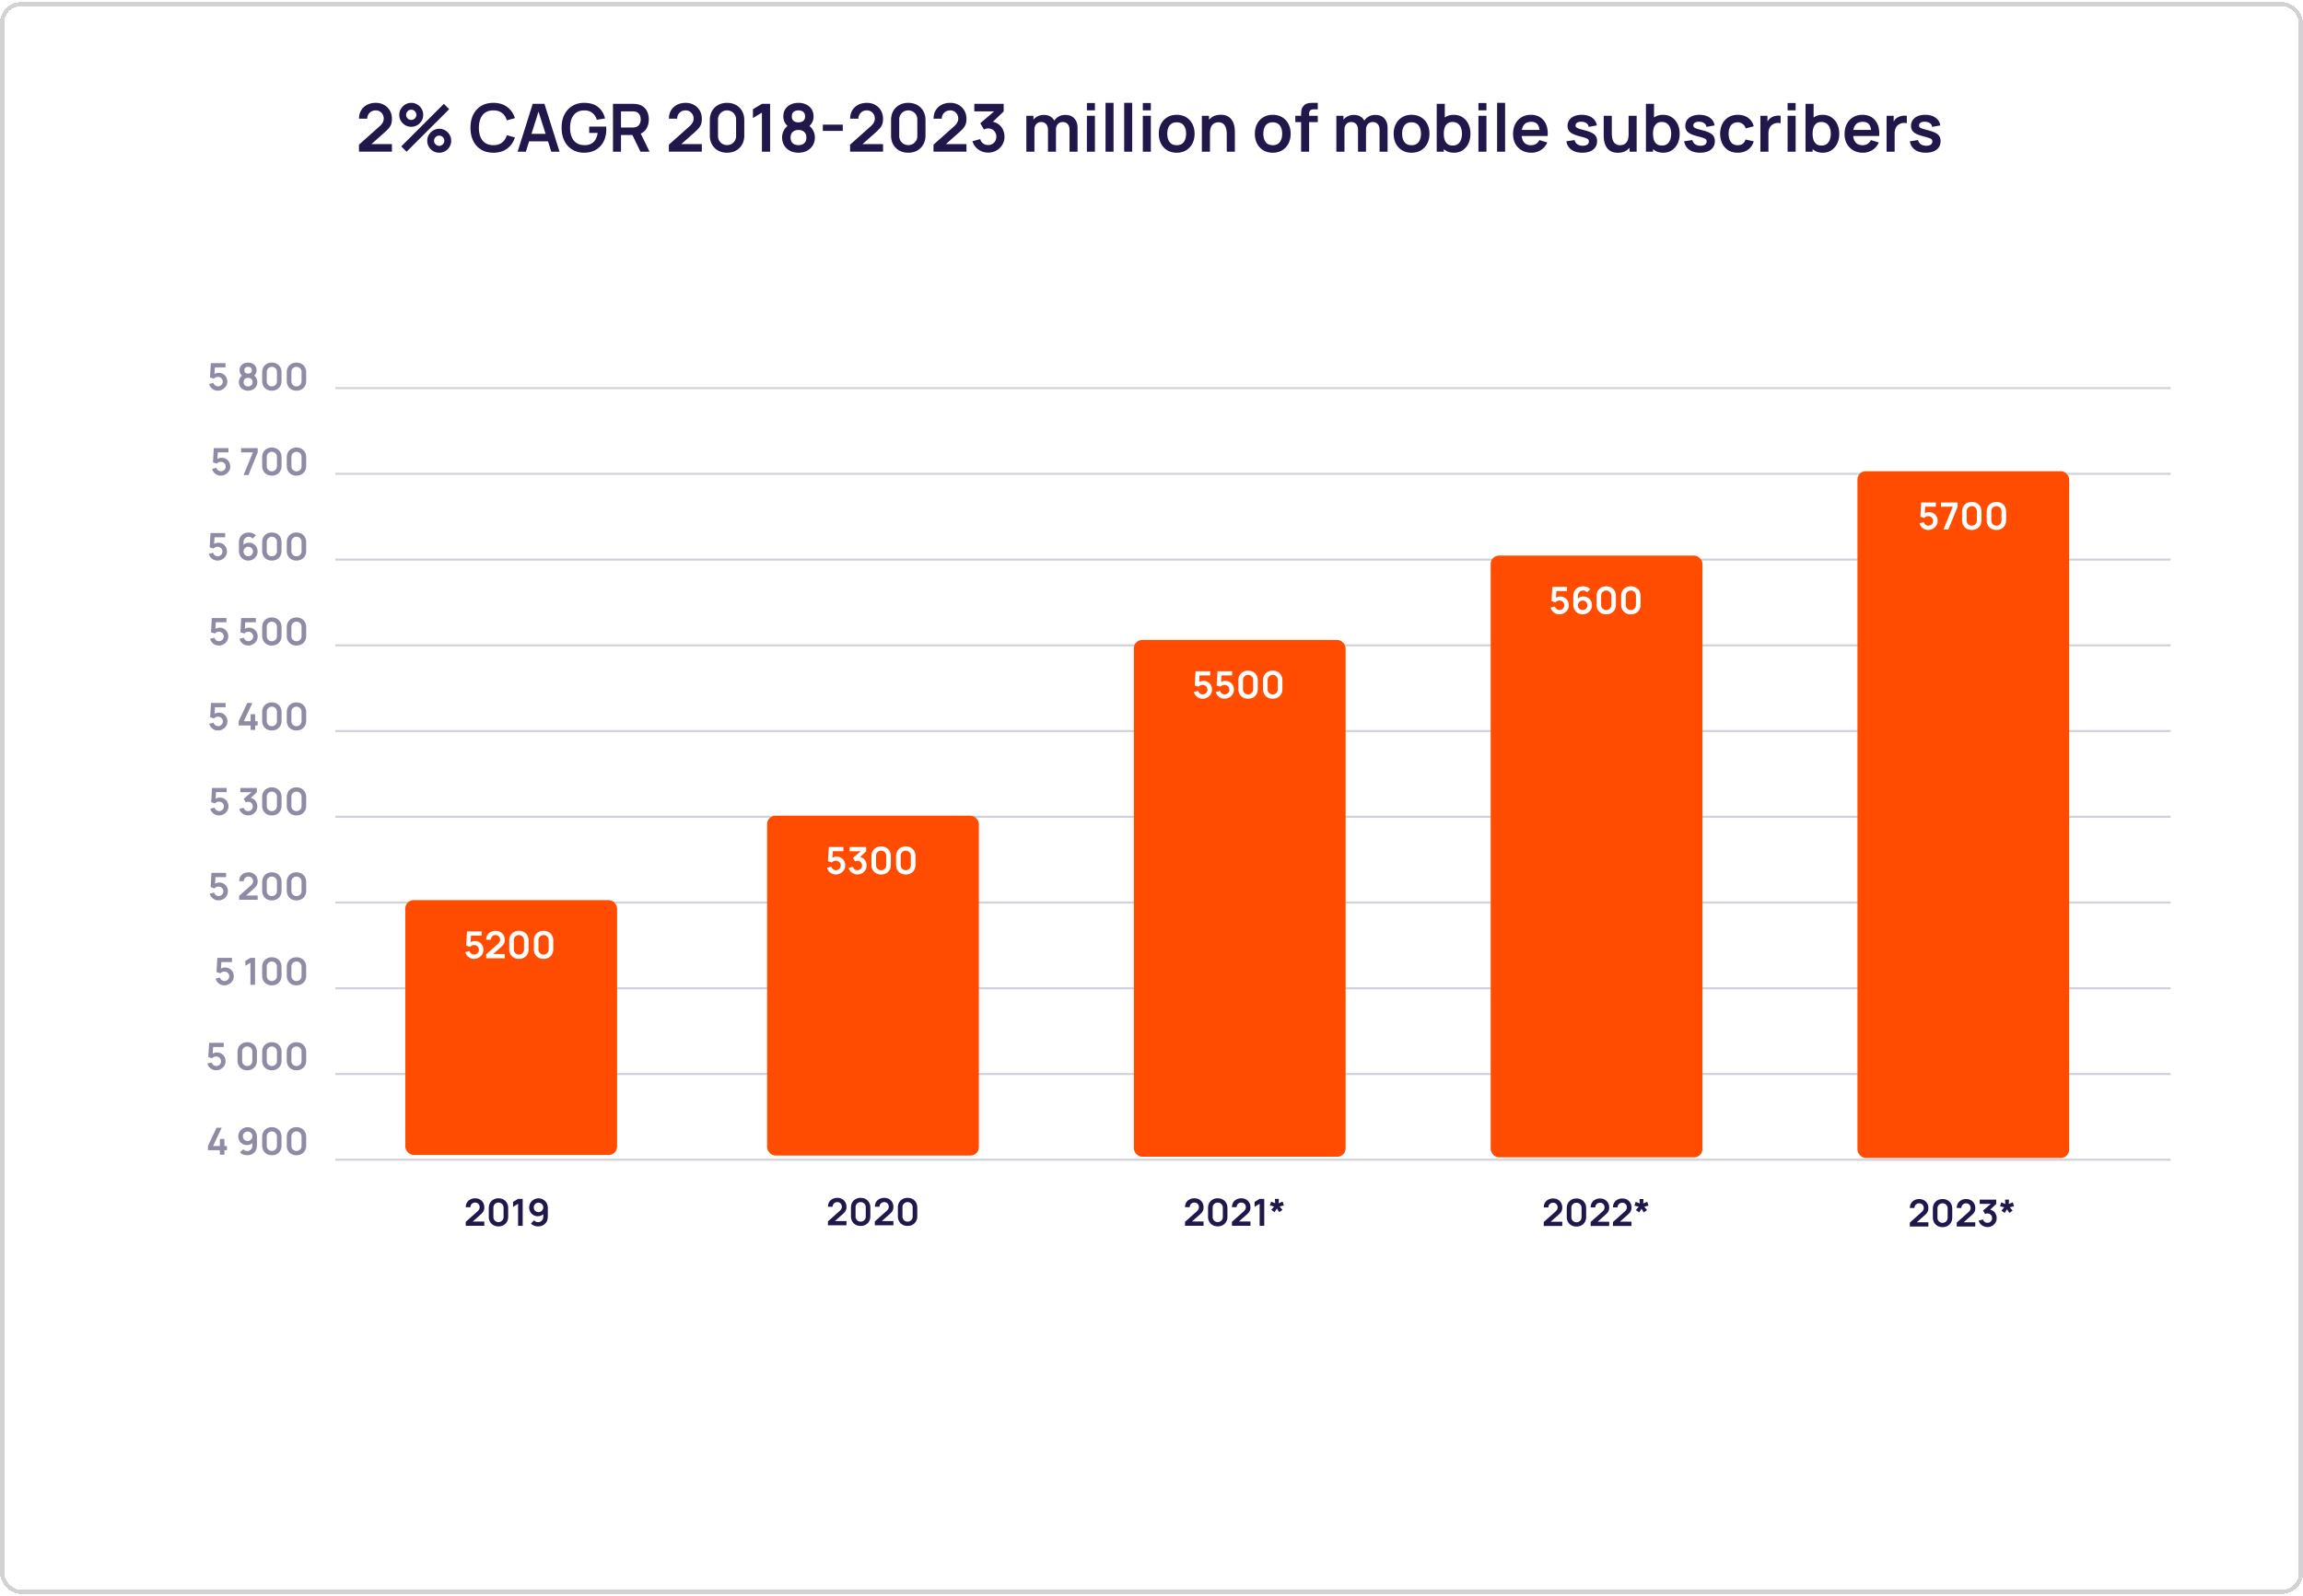 <svg xmlns="http://www.w3.org/2000/svg" width="554" height="384" fill="none" viewBox="0 0 554 384"><g filter="url(#a)"><rect width="554" height="383" fill="#fff" rx="5" shape-rendering="crispEdges"/><path stroke="#22174A" stroke-width=".5" d="M80.65 92.878h441.522M80.65 113.508h441.522M80.65 134.139h441.522M80.65 154.77h441.522M80.65 175.4h441.522M80.65 196.031h441.522M80.65 216.661h441.522M80.65 237.292h441.522M80.65 257.922h441.522M80.65 278.553h441.522" opacity=".2"/><path fill="#22174A" d="M52.4 93.496c-.33 0-.637-.068-.922-.203a2.2 2.2 0 0 1-1.179-1.404l1.044-.279c.041.174.118.324.229.45.114.126.246.224.396.293a1.138 1.138 0 0 0 1.048-.05 1.118 1.118 0 0 0 .567-.985c0-.21-.052-.4-.157-.572a1.107 1.107 0 0 0-.414-.41 1.11 1.11 0 0 0-.572-.152c-.248 0-.456.045-.62.135a1.33 1.33 0 0 0-.374.288l-.927-.297.198-3.43h3.519v1.018h-2.938l.404-.383-.143 2.385-.198-.243c.168-.153.363-.267.585-.342.221-.075.436-.112.643-.112.405 0 .764.093 1.075.279.316.183.561.433.739.751.18.318.27.68.27 1.085 0 .405-.105.772-.316 1.102-.21.327-.487.588-.832.783a2.232 2.232 0 0 1-1.125.293Zm7.273 0c-.429 0-.81-.087-1.143-.261a1.963 1.963 0 0 1-.783-.725 1.994 1.994 0 0 1-.283-1.062c0-.357.082-.688.247-.994a1.85 1.85 0 0 1 .725-.734l-.023.347a2.126 2.126 0 0 1-.58-.653 1.727 1.727 0 0 1-.203-.837c0-.372.087-.694.261-.967.177-.273.419-.485.725-.635.306-.153.658-.23 1.057-.23.4 0 .752.077 1.058.23.309.15.55.362.724.635.177.273.266.595.266.967 0 .31-.066.587-.198.833a2.005 2.005 0 0 1-.59.666l-.004-.351c.312.177.55.42.715.729.168.306.252.637.252.994a1.956 1.956 0 0 1-1.075 1.787 2.442 2.442 0 0 1-1.148.26Zm0-1.022c.318 0 .576-.087.774-.26.201-.175.302-.43.302-.766s-.1-.59-.297-.765c-.198-.177-.458-.265-.779-.265-.318 0-.574.088-.77.265-.194.174-.292.43-.292.765 0 .336.098.591.293.765.195.174.451.261.77.261Zm0-3.087c.267 0 .483-.066.648-.198.168-.135.252-.339.252-.612 0-.273-.084-.475-.252-.607-.165-.135-.38-.203-.648-.203-.264 0-.48.068-.648.203-.165.132-.247.334-.247.607 0 .273.082.477.247.612.168.132.384.198.648.198Zm5.722 4.109a2.46 2.46 0 0 1-1.215-.293 2.13 2.13 0 0 1-.823-.823 2.46 2.46 0 0 1-.292-1.215v-2.088c0-.46.097-.864.292-1.215.198-.351.473-.624.823-.82a2.43 2.43 0 0 1 1.215-.296c.46 0 .863.099 1.211.297a2.1 2.1 0 0 1 .824.819c.197.35.296.756.296 1.215v2.088c0 .459-.099.864-.296 1.215a2.13 2.13 0 0 1-.824.823 2.433 2.433 0 0 1-1.21.293Zm0-1.03a1.214 1.214 0 0 0 1.063-.604c.108-.186.162-.393.162-.62v-2.246a1.199 1.199 0 0 0-.604-1.062 1.189 1.189 0 0 0-.62-.167c-.228 0-.436.056-.621.167a1.199 1.199 0 0 0-.603 1.062v2.245a1.214 1.214 0 0 0 .603 1.062c.185.108.392.162.62.162Zm5.924 1.03a2.46 2.46 0 0 1-1.215-.293 2.13 2.13 0 0 1-.823-.823 2.46 2.46 0 0 1-.293-1.215v-2.088c0-.46.098-.864.293-1.215.198-.351.472-.624.823-.82a2.43 2.43 0 0 1 1.215-.296c.46 0 .863.099 1.21.297.352.195.626.468.824.819.198.35.297.756.297 1.215v2.088c0 .459-.099.864-.297 1.215a2.13 2.13 0 0 1-.823.823 2.436 2.436 0 0 1-1.21.293Zm0-1.03a1.214 1.214 0 0 0 1.062-.604c.108-.186.162-.393.162-.62v-2.246a1.199 1.199 0 0 0-.603-1.062 1.189 1.189 0 0 0-.62-.167 1.19 1.19 0 0 0-.622.167 1.199 1.199 0 0 0-.603 1.062v2.245a1.214 1.214 0 0 0 .603 1.062c.186.108.393.162.621.162Zm-18.207 21.471c-.33 0-.637-.068-.922-.203a2.2 2.2 0 0 1-1.179-1.404l1.044-.279c.042.174.118.324.23.45.113.126.245.224.395.293.153.069.31.103.473.103a1.151 1.151 0 0 0 .99-.562c.102-.174.153-.366.153-.576 0-.21-.053-.401-.158-.572a1.105 1.105 0 0 0-.414-.409 1.11 1.11 0 0 0-.571-.153c-.25 0-.456.045-.621.135-.162.09-.287.186-.374.288l-.927-.297.198-3.429h3.52v1.017h-2.94l.406-.383-.144 2.385-.198-.243c.168-.153.363-.267.585-.342.222-.075.436-.112.643-.112.405 0 .764.093 1.076.279.315.183.56.433.738.751.18.318.27.68.27 1.085 0 .405-.105.772-.315 1.102-.21.327-.488.588-.833.783a2.232 2.232 0 0 1-1.125.293Zm5.482-.135 2.233-5.454h-2.831v-1.026h3.991v1.026l-2.223 5.454h-1.17Zm6.802.135a2.46 2.46 0 0 1-1.215-.293 2.129 2.129 0 0 1-.824-.823 2.46 2.46 0 0 1-.292-1.215v-2.088c0-.459.097-.864.292-1.215a2.1 2.1 0 0 1 .824-.819 2.43 2.43 0 0 1 1.215-.297c.459 0 .862.099 1.21.297a2.1 2.1 0 0 1 .824.819c.198.351.297.756.297 1.215v2.088c0 .459-.1.864-.297 1.215a2.129 2.129 0 0 1-.824.823 2.435 2.435 0 0 1-1.21.293Zm0-1.031a1.214 1.214 0 0 0 1.062-.603c.108-.186.162-.393.162-.621v-2.245a1.199 1.199 0 0 0-.603-1.062 1.19 1.19 0 0 0-.621-.167 1.19 1.19 0 0 0-.621.167 1.199 1.199 0 0 0-.603 1.062v2.245a1.214 1.214 0 0 0 .603 1.062c.186.108.393.162.62.162Zm5.924 1.031a2.46 2.46 0 0 1-1.215-.293 2.129 2.129 0 0 1-.824-.823 2.46 2.46 0 0 1-.292-1.215v-2.088c0-.459.097-.864.292-1.215a2.1 2.1 0 0 1 .824-.819 2.43 2.43 0 0 1 1.215-.297c.459 0 .862.099 1.21.297a2.1 2.1 0 0 1 .824.819c.198.351.297.756.297 1.215v2.088c0 .459-.1.864-.297 1.215a2.129 2.129 0 0 1-.824.823 2.435 2.435 0 0 1-1.21.293Zm0-1.031a1.214 1.214 0 0 0 1.062-.603c.108-.186.162-.393.162-.621v-2.245a1.199 1.199 0 0 0-.603-1.062 1.19 1.19 0 0 0-.621-.167 1.19 1.19 0 0 0-.621.167 1.199 1.199 0 0 0-.603 1.062v2.245a1.214 1.214 0 0 0 .603 1.062c.186.108.393.162.62.162Zm-19 21.472c-.33 0-.637-.068-.922-.203a2.2 2.2 0 0 1-1.179-1.404l1.044-.279c.042.174.119.324.23.45.114.126.246.224.396.293.153.069.31.103.472.103a1.151 1.151 0 0 0 .99-.562c.102-.174.153-.366.153-.576 0-.21-.052-.401-.157-.572a1.105 1.105 0 0 0-.414-.409 1.11 1.11 0 0 0-.572-.153c-.249 0-.456.045-.62.135a1.33 1.33 0 0 0-.374.288l-.927-.297.198-3.429h3.519v1.017h-2.939l.405-.383-.144 2.385-.198-.243c.168-.153.363-.267.585-.342.222-.075.437-.112.644-.112.405 0 .763.093 1.075.279.315.183.561.433.738.751.18.318.27.68.27 1.085 0 .405-.105.772-.315 1.102-.21.327-.487.588-.832.783a2.232 2.232 0 0 1-1.125.293Zm7.396 0c-.423 0-.804-.099-1.143-.297a2.204 2.204 0 0 1-.801-.833 2.454 2.454 0 0 1-.297-1.219v-1.971c0-.492.097-.92.292-1.283.198-.363.474-.643.828-.841.357-.198.771-.297 1.242-.297.327 0 .638.055.932.166.294.108.555.282.783.522l-.783.761a1.227 1.227 0 0 0-.419-.32 1.168 1.168 0 0 0-.513-.117 1.235 1.235 0 0 0-1.102.644 1.293 1.293 0 0 0-.153.616v1.076l-.198-.216c.186-.216.41-.384.67-.504a1.9 1.9 0 0 1 .82-.185c.407 0 .767.093 1.08.279.311.183.557.435.737.756.18.318.27.681.27 1.089 0 .405-.103.773-.31 1.103a2.29 2.29 0 0 1-.815.783 2.234 2.234 0 0 1-1.12.288Zm0-1.04c.21 0 .402-.049.576-.148.174-.102.312-.239.414-.41.105-.174.157-.366.157-.576a1.141 1.141 0 0 0-.567-.99 1.07 1.07 0 0 0-.571-.157c-.21 0-.402.052-.576.157a1.141 1.141 0 0 0-.01 1.971c.175.102.367.153.577.153Zm5.68 1.04a2.46 2.46 0 0 1-1.216-.293 2.129 2.129 0 0 1-.823-.823 2.46 2.46 0 0 1-.292-1.215v-2.088c0-.459.097-.864.292-1.215.198-.351.473-.624.823-.819a2.43 2.43 0 0 1 1.215-.297c.46 0 .863.099 1.211.297a2.1 2.1 0 0 1 .824.819c.197.351.296.756.296 1.215v2.088c0 .459-.099.864-.296 1.215a2.129 2.129 0 0 1-.824.823 2.435 2.435 0 0 1-1.21.293Zm0-1.031a1.214 1.214 0 0 0 1.061-.603c.109-.186.163-.393.163-.621v-2.245a1.199 1.199 0 0 0-.604-1.062 1.19 1.19 0 0 0-.62-.167 1.19 1.19 0 0 0-.621.167 1.199 1.199 0 0 0-.603 1.062v2.245a1.214 1.214 0 0 0 .603 1.062c.185.108.392.162.62.162Zm5.923 1.031a2.46 2.46 0 0 1-1.215-.293 2.129 2.129 0 0 1-.823-.823 2.46 2.46 0 0 1-.293-1.215v-2.088c0-.459.098-.864.293-1.215.198-.351.472-.624.823-.819a2.43 2.43 0 0 1 1.215-.297c.46 0 .863.099 1.21.297.352.195.626.468.824.819.198.351.297.756.297 1.215v2.088c0 .459-.099.864-.297 1.215a2.129 2.129 0 0 1-.823.823 2.435 2.435 0 0 1-1.21.293Zm0-1.031a1.214 1.214 0 0 0 1.062-.603c.108-.186.162-.393.162-.621v-2.245a1.199 1.199 0 0 0-.603-1.062 1.19 1.19 0 0 0-.62-.167 1.19 1.19 0 0 0-.622.167 1.199 1.199 0 0 0-.603 1.062v2.245a1.214 1.214 0 0 0 .603 1.062c.186.108.393.162.621.162ZM52.638 154.82a2.13 2.13 0 0 1-.923-.203 2.2 2.2 0 0 1-1.179-1.404l1.044-.279c.042.174.119.324.23.45.114.126.246.224.396.293.153.069.31.103.472.103a1.151 1.151 0 0 0 .99-.562c.102-.174.153-.366.153-.576 0-.21-.052-.401-.157-.572a1.105 1.105 0 0 0-.414-.409 1.11 1.11 0 0 0-.572-.153c-.249 0-.456.045-.62.135a1.33 1.33 0 0 0-.374.288l-.927-.297.198-3.429h3.519v1.017h-2.939l.405-.383-.144 2.385-.198-.243c.168-.153.363-.267.585-.342.222-.075.437-.112.644-.112.405 0 .763.093 1.075.279.315.183.561.433.738.751.18.318.27.68.27 1.085 0 .405-.105.772-.315 1.102-.21.327-.487.588-.832.783a2.232 2.232 0 0 1-1.125.293Zm7.075 0a2.13 2.13 0 0 1-.923-.203 2.2 2.2 0 0 1-1.179-1.404l1.044-.279c.042.174.119.324.23.45.114.126.246.224.396.293.153.069.31.103.472.103a1.151 1.151 0 0 0 .99-.562c.102-.174.153-.366.153-.576 0-.21-.052-.401-.157-.572a1.105 1.105 0 0 0-.414-.409 1.11 1.11 0 0 0-.572-.153c-.249 0-.456.045-.62.135a1.33 1.33 0 0 0-.374.288l-.927-.297.198-3.429h3.519v1.017H58.61l.405-.383-.144 2.385-.198-.243c.168-.153.363-.267.585-.342.222-.075.437-.112.644-.112.405 0 .763.093 1.075.279.315.183.561.433.738.751.18.318.27.68.27 1.085 0 .405-.105.772-.315 1.102-.21.327-.487.588-.832.783a2.232 2.232 0 0 1-1.125.293Zm5.683 0a2.46 2.46 0 0 1-1.215-.293 2.129 2.129 0 0 1-.824-.823 2.46 2.46 0 0 1-.292-1.215v-2.088c0-.459.097-.864.292-1.215a2.1 2.1 0 0 1 .824-.819 2.43 2.43 0 0 1 1.215-.297c.459 0 .862.099 1.21.297a2.1 2.1 0 0 1 .824.819c.198.351.297.756.297 1.215v2.088c0 .459-.1.864-.297 1.215a2.129 2.129 0 0 1-.824.823 2.435 2.435 0 0 1-1.21.293Zm0-1.031a1.214 1.214 0 0 0 1.062-.603c.108-.186.162-.393.162-.621v-2.245a1.199 1.199 0 0 0-.603-1.062 1.19 1.19 0 0 0-.621-.167 1.19 1.19 0 0 0-.621.167 1.199 1.199 0 0 0-.603 1.062v2.245a1.214 1.214 0 0 0 .603 1.062c.186.108.393.162.62.162Zm5.924 1.031a2.46 2.46 0 0 1-1.215-.293 2.129 2.129 0 0 1-.824-.823 2.46 2.46 0 0 1-.292-1.215v-2.088c0-.459.097-.864.292-1.215a2.1 2.1 0 0 1 .824-.819 2.43 2.43 0 0 1 1.215-.297c.459 0 .862.099 1.21.297a2.1 2.1 0 0 1 .824.819c.198.351.297.756.297 1.215v2.088c0 .459-.1.864-.297 1.215a2.129 2.129 0 0 1-.824.823 2.435 2.435 0 0 1-1.21.293Zm0-1.031a1.214 1.214 0 0 0 1.062-.603c.108-.186.162-.393.162-.621v-2.245a1.199 1.199 0 0 0-.603-1.062 1.19 1.19 0 0 0-.621-.167 1.19 1.19 0 0 0-.621.167 1.199 1.199 0 0 0-.603 1.062v2.245a1.214 1.214 0 0 0 .603 1.062c.186.108.393.162.62.162Zm-18.885 21.472c-.33 0-.637-.067-.922-.202a2.2 2.2 0 0 1-1.179-1.404l1.044-.279c.042.174.118.324.23.45.114.126.245.223.396.292a1.138 1.138 0 0 0 1.048-.049 1.118 1.118 0 0 0 .567-.986c0-.21-.053-.4-.157-.571a1.108 1.108 0 0 0-.415-.41 1.11 1.11 0 0 0-.571-.153c-.249 0-.456.045-.621.135a1.34 1.34 0 0 0-.373.288l-.928-.297.198-3.429h3.52v1.017h-2.939l.405-.382-.144 2.385-.198-.243c.168-.153.363-.267.585-.342.222-.075.436-.113.643-.113.405 0 .764.093 1.076.279.315.183.561.434.738.752.18.318.27.679.27 1.084s-.105.773-.315 1.103c-.21.327-.487.588-.833.783a2.231 2.231 0 0 1-1.125.292Zm7.845-.135v-1.071h-2.87v-1.012l2.074-4.397h1.237l-2.074 4.397h1.633v-1.688h1.098v1.688h.608v1.012h-.608v1.071H60.28Zm5.116.135a2.46 2.46 0 0 1-1.215-.292 2.131 2.131 0 0 1-.824-.824 2.46 2.46 0 0 1-.292-1.215v-2.088c0-.459.097-.864.292-1.215a2.1 2.1 0 0 1 .824-.819 2.43 2.43 0 0 1 1.215-.297c.459 0 .862.099 1.21.297a2.1 2.1 0 0 1 .824.819c.198.351.297.756.297 1.215v2.088c0 .459-.1.864-.297 1.215a2.131 2.131 0 0 1-.824.824c-.348.195-.751.292-1.21.292Zm0-1.03a1.214 1.214 0 0 0 1.062-.603c.108-.186.162-.393.162-.621v-2.246a1.199 1.199 0 0 0-.603-1.062 1.188 1.188 0 0 0-.621-.166c-.228 0-.435.055-.621.166a1.199 1.199 0 0 0-.603 1.062v2.246a1.214 1.214 0 0 0 .603 1.062c.186.108.393.162.62.162Zm5.924 1.03a2.46 2.46 0 0 1-1.215-.292 2.131 2.131 0 0 1-.824-.824 2.46 2.46 0 0 1-.292-1.215v-2.088c0-.459.097-.864.292-1.215a2.1 2.1 0 0 1 .824-.819 2.43 2.43 0 0 1 1.215-.297c.459 0 .862.099 1.21.297a2.1 2.1 0 0 1 .824.819c.198.351.297.756.297 1.215v2.088c0 .459-.1.864-.297 1.215a2.131 2.131 0 0 1-.824.824c-.348.195-.751.292-1.21.292Zm0-1.03a1.214 1.214 0 0 0 1.062-.603c.108-.186.162-.393.162-.621v-2.246a1.199 1.199 0 0 0-.603-1.062 1.188 1.188 0 0 0-.621-.166c-.228 0-.435.055-.621.166a1.199 1.199 0 0 0-.603 1.062v2.246a1.214 1.214 0 0 0 .603 1.062c.186.108.393.162.62.162Zm-18.638 21.472a2.13 2.13 0 0 1-.923-.203 2.2 2.2 0 0 1-1.179-1.404l1.044-.279c.042.174.119.324.23.45.114.126.246.224.396.293.153.069.31.103.472.103a1.151 1.151 0 0 0 .99-.562c.102-.174.153-.366.153-.576 0-.21-.052-.401-.157-.572a1.105 1.105 0 0 0-.414-.409 1.11 1.11 0 0 0-.572-.153c-.249 0-.456.045-.62.135a1.33 1.33 0 0 0-.374.288l-.927-.297.198-3.429h3.519v1.017h-2.939l.405-.383-.144 2.385-.198-.243c.168-.153.363-.267.585-.342.222-.075.437-.112.644-.112.405 0 .763.093 1.075.279.315.183.561.433.738.751.18.318.27.68.27 1.085 0 .405-.105.772-.315 1.102-.21.327-.487.588-.832.783a2.232 2.232 0 0 1-1.125.293Zm7.007-.014a2.265 2.265 0 0 1-1.67-.724 2.07 2.07 0 0 1-.454-.819l1.049-.284c.075.258.211.458.41.599.2.138.42.205.66.202a1.08 1.08 0 0 0 .967-.549c.097-.171.145-.361.145-.571 0-.321-.103-.59-.31-.806a1.06 1.06 0 0 0-.801-.324c-.1 0-.197.014-.293.041a1.317 1.317 0 0 0-.27.112l-.495-.855 2.178-1.863.095.261h-3.083v-1.021h3.974v1.026l-1.75 1.683-.01-.32c.393.027.728.137 1.004.329.279.192.492.439.639.742.15.303.225.635.225.995 0 .408-.1.774-.302 1.098a2.17 2.17 0 0 1-.8.769 2.231 2.231 0 0 1-1.108.279Zm5.707.014a2.46 2.46 0 0 1-1.215-.293 2.129 2.129 0 0 1-.824-.823 2.46 2.46 0 0 1-.292-1.215v-2.088c0-.459.097-.864.292-1.215a2.1 2.1 0 0 1 .824-.819 2.43 2.43 0 0 1 1.215-.297c.459 0 .862.099 1.21.297a2.1 2.1 0 0 1 .824.819c.198.351.297.756.297 1.215v2.088c0 .459-.1.864-.297 1.215a2.129 2.129 0 0 1-.824.823 2.435 2.435 0 0 1-1.21.293Zm0-1.031a1.214 1.214 0 0 0 1.062-.603c.108-.186.162-.393.162-.621v-2.245a1.199 1.199 0 0 0-.603-1.062 1.19 1.19 0 0 0-.621-.167 1.19 1.19 0 0 0-.621.167 1.199 1.199 0 0 0-.603 1.062v2.245a1.214 1.214 0 0 0 .603 1.062c.186.108.393.162.62.162Zm5.924 1.031a2.46 2.46 0 0 1-1.215-.293 2.129 2.129 0 0 1-.824-.823 2.46 2.46 0 0 1-.292-1.215v-2.088c0-.459.097-.864.292-1.215a2.1 2.1 0 0 1 .824-.819 2.43 2.43 0 0 1 1.215-.297c.459 0 .862.099 1.21.297a2.1 2.1 0 0 1 .824.819c.198.351.297.756.297 1.215v2.088c0 .459-.1.864-.297 1.215a2.129 2.129 0 0 1-.824.823 2.435 2.435 0 0 1-1.21.293Zm0-1.031a1.214 1.214 0 0 0 1.062-.603c.108-.186.162-.393.162-.621v-2.245a1.199 1.199 0 0 0-.603-1.062 1.19 1.19 0 0 0-.621-.167 1.19 1.19 0 0 0-.621.167 1.199 1.199 0 0 0-.603 1.062v2.245a1.214 1.214 0 0 0 .603 1.062c.186.108.393.162.62.162Zm-18.77 21.472a2.13 2.13 0 0 1-.923-.202 2.2 2.2 0 0 1-1.179-1.404l1.044-.279c.042.174.119.324.23.45.114.126.246.223.396.292a1.138 1.138 0 0 0 1.048-.049 1.118 1.118 0 0 0 .567-.986c0-.21-.052-.4-.157-.571a1.108 1.108 0 0 0-.414-.41 1.11 1.11 0 0 0-.572-.153c-.249 0-.456.045-.62.135a1.33 1.33 0 0 0-.374.288l-.927-.297.198-3.429h3.519v1.017h-2.939l.405-.382-.144 2.385-.198-.243c.168-.153.363-.267.585-.342a2.01 2.01 0 0 1 .644-.113c.405 0 .763.093 1.075.279.315.183.561.434.738.752.18.318.27.679.27 1.084s-.105.773-.315 1.103c-.21.327-.487.588-.832.783a2.231 2.231 0 0 1-1.125.292Zm4.974-.144v-.945l2.771-2.47c.216-.192.366-.374.45-.545a1.12 1.12 0 0 0 .127-.495 1.17 1.17 0 0 0-.14-.576 1.047 1.047 0 0 0-.95-.553c-.224 0-.424.052-.598.157a1.094 1.094 0 0 0-.4.41 1.044 1.044 0 0 0-.136.553h-1.116c0-.432.097-.808.289-1.129.195-.321.462-.57.8-.747a2.539 2.539 0 0 1 1.184-.266c.414 0 .786.093 1.116.279.33.183.59.438.779.765.188.324.283.698.283 1.121 0 .309-.042.568-.126.778-.084.21-.21.404-.378.581-.165.177-.37.373-.617.589l-1.966 1.742-.099-.27h3.186V216h-4.46Zm7.872.144a2.46 2.46 0 0 1-1.215-.292 2.131 2.131 0 0 1-.824-.824 2.46 2.46 0 0 1-.292-1.215v-2.088c0-.459.097-.864.292-1.215a2.1 2.1 0 0 1 .824-.819 2.43 2.43 0 0 1 1.215-.297c.459 0 .862.099 1.21.297a2.1 2.1 0 0 1 .824.819c.198.351.297.756.297 1.215v2.088c0 .459-.1.864-.297 1.215a2.131 2.131 0 0 1-.824.824c-.348.195-.751.292-1.21.292Zm0-1.03a1.214 1.214 0 0 0 1.062-.603c.108-.186.162-.393.162-.621v-2.246a1.199 1.199 0 0 0-.603-1.062 1.188 1.188 0 0 0-.621-.166c-.228 0-.435.055-.621.166a1.199 1.199 0 0 0-.603 1.062v2.246a1.214 1.214 0 0 0 .603 1.062c.186.108.393.162.62.162Zm5.924 1.03a2.46 2.46 0 0 1-1.215-.292 2.131 2.131 0 0 1-.824-.824 2.46 2.46 0 0 1-.292-1.215v-2.088c0-.459.097-.864.292-1.215a2.1 2.1 0 0 1 .824-.819 2.43 2.43 0 0 1 1.215-.297c.459 0 .862.099 1.21.297a2.1 2.1 0 0 1 .824.819c.198.351.297.756.297 1.215v2.088c0 .459-.1.864-.297 1.215a2.131 2.131 0 0 1-.824.824c-.348.195-.751.292-1.21.292Zm0-1.03a1.214 1.214 0 0 0 1.062-.603c.108-.186.162-.393.162-.621v-2.246a1.199 1.199 0 0 0-.603-1.062 1.188 1.188 0 0 0-.621-.166c-.228 0-.435.055-.621.166a1.199 1.199 0 0 0-.603 1.062v2.246a1.214 1.214 0 0 0 .603 1.062c.186.108.393.162.62.162Zm-17.356 21.472c-.33 0-.637-.068-.922-.203a2.2 2.2 0 0 1-1.179-1.404l1.044-.279c.042.174.118.324.23.45.113.126.245.224.395.293.153.069.31.103.473.103a1.151 1.151 0 0 0 .99-.562c.102-.174.153-.366.153-.576 0-.21-.053-.401-.158-.572a1.105 1.105 0 0 0-.414-.409 1.11 1.11 0 0 0-.571-.153c-.25 0-.456.045-.621.135-.162.09-.287.186-.374.288l-.927-.297.198-3.429h3.52v1.017h-2.94l.406-.383-.144 2.385-.198-.243c.168-.153.363-.267.585-.342.222-.075.436-.112.643-.112.405 0 .764.093 1.076.279.315.183.56.433.738.751.18.318.27.68.27 1.085 0 .405-.105.772-.315 1.102-.21.327-.488.588-.833.783a2.232 2.232 0 0 1-1.125.293Zm6.279-.135v-5.297l-1.215.743V230.7l1.215-.729h1.107v6.48h-1.107Zm5.152.135a2.46 2.46 0 0 1-1.215-.293 2.129 2.129 0 0 1-.823-.823 2.46 2.46 0 0 1-.293-1.215v-2.088c0-.459.098-.864.293-1.215.198-.351.472-.624.823-.819a2.43 2.43 0 0 1 1.215-.297c.46 0 .863.099 1.21.297.352.195.626.468.824.819.198.351.297.756.297 1.215v2.088c0 .459-.099.864-.297 1.215a2.129 2.129 0 0 1-.823.823 2.435 2.435 0 0 1-1.21.293Zm0-1.031a1.214 1.214 0 0 0 1.062-.603c.108-.186.162-.393.162-.621v-2.245a1.199 1.199 0 0 0-.603-1.062 1.19 1.19 0 0 0-.62-.167 1.19 1.19 0 0 0-.622.167 1.199 1.199 0 0 0-.603 1.062v2.245a1.214 1.214 0 0 0 .603 1.062c.186.108.393.162.621.162Zm5.924 1.031a2.46 2.46 0 0 1-1.215-.293 2.129 2.129 0 0 1-.823-.823 2.46 2.46 0 0 1-.293-1.215v-2.088c0-.459.097-.864.293-1.215.197-.351.472-.624.823-.819a2.43 2.43 0 0 1 1.215-.297c.459 0 .862.099 1.21.297.352.195.626.468.824.819.198.351.297.756.297 1.215v2.088c0 .459-.099.864-.297 1.215a2.129 2.129 0 0 1-.823.823 2.435 2.435 0 0 1-1.211.293Zm0-1.031a1.214 1.214 0 0 0 1.062-.603c.108-.186.162-.393.162-.621v-2.245a1.199 1.199 0 0 0-.603-1.062 1.19 1.19 0 0 0-.621-.167 1.19 1.19 0 0 0-.621.167 1.199 1.199 0 0 0-.603 1.062v2.245a1.214 1.214 0 0 0 .603 1.062c.186.108.393.162.621.162Zm-19.332 21.472a2.13 2.13 0 0 1-.923-.202 2.2 2.2 0 0 1-1.179-1.404l1.044-.279c.042.174.119.324.23.45.114.126.246.223.396.292a1.138 1.138 0 0 0 1.048-.049 1.118 1.118 0 0 0 .567-.986c0-.21-.052-.4-.157-.571a1.108 1.108 0 0 0-.414-.41 1.11 1.11 0 0 0-.572-.153c-.249 0-.456.045-.62.135a1.33 1.33 0 0 0-.374.288l-.927-.297.198-3.429h3.519v1.017h-2.939l.405-.382-.144 2.385-.198-.243c.168-.153.363-.267.585-.342a2.01 2.01 0 0 1 .644-.113c.405 0 .763.093 1.075.279.315.183.561.434.738.752.18.318.27.679.27 1.084s-.105.773-.315 1.103c-.21.327-.487.588-.832.783a2.231 2.231 0 0 1-1.125.292Zm7.485 0a2.46 2.46 0 0 1-1.215-.292 2.131 2.131 0 0 1-.824-.824 2.46 2.46 0 0 1-.292-1.215v-2.088c0-.459.097-.864.292-1.215a2.1 2.1 0 0 1 .824-.819 2.43 2.43 0 0 1 1.215-.297c.459 0 .862.099 1.21.297a2.1 2.1 0 0 1 .824.819c.198.351.297.756.297 1.215v2.088c0 .459-.1.864-.297 1.215a2.131 2.131 0 0 1-.824.824c-.348.195-.751.292-1.21.292Zm0-1.03a1.214 1.214 0 0 0 1.062-.603c.108-.186.162-.393.162-.621v-2.246a1.199 1.199 0 0 0-.603-1.062 1.188 1.188 0 0 0-.621-.166c-.228 0-.435.055-.621.166a1.199 1.199 0 0 0-.603 1.062v2.246a1.214 1.214 0 0 0 .603 1.062c.186.108.393.162.62.162Zm5.923 1.03a2.46 2.46 0 0 1-1.215-.292 2.131 2.131 0 0 1-.823-.824 2.46 2.46 0 0 1-.292-1.215v-2.088c0-.459.097-.864.292-1.215.198-.351.473-.624.823-.819a2.43 2.43 0 0 1 1.215-.297c.46 0 .863.099 1.211.297a2.1 2.1 0 0 1 .824.819c.197.351.296.756.296 1.215v2.088c0 .459-.099.864-.296 1.215a2.131 2.131 0 0 1-.824.824c-.348.195-.751.292-1.21.292Zm0-1.03a1.214 1.214 0 0 0 1.063-.603c.108-.186.162-.393.162-.621v-2.246a1.199 1.199 0 0 0-.604-1.062 1.188 1.188 0 0 0-.62-.166c-.228 0-.436.055-.621.166a1.199 1.199 0 0 0-.603 1.062v2.246a1.214 1.214 0 0 0 .603 1.062c.185.108.392.162.62.162Zm5.924 1.03a2.46 2.46 0 0 1-1.215-.292 2.131 2.131 0 0 1-.823-.824 2.46 2.46 0 0 1-.293-1.215v-2.088c0-.459.098-.864.293-1.215.198-.351.472-.624.823-.819a2.43 2.43 0 0 1 1.215-.297c.46 0 .863.099 1.21.297.352.195.626.468.824.819.198.351.297.756.297 1.215v2.088c0 .459-.099.864-.297 1.215a2.131 2.131 0 0 1-.823.824c-.348.195-.752.292-1.21.292Zm0-1.03a1.214 1.214 0 0 0 1.062-.603c.108-.186.162-.393.162-.621v-2.246a1.199 1.199 0 0 0-.603-1.062 1.188 1.188 0 0 0-.62-.166 1.19 1.19 0 0 0-.622.166 1.199 1.199 0 0 0-.603 1.062v2.246a1.214 1.214 0 0 0 .603 1.062c.186.108.393.162.621.162Zm-18.431 21.336v-1.071h-2.87v-1.012l2.074-4.397h1.237l-2.074 4.397h1.633v-1.688h1.098v1.688h.608v1.012h-.608v1.071h-1.098Zm6.68-6.606c.422 0 .803.101 1.142.302.34.198.606.474.801.828.198.351.297.756.297 1.215v1.975c0 .489-.099.917-.297 1.283a2.06 2.06 0 0 1-.823.841c-.354.198-.768.297-1.242.297-.327 0-.636-.055-.927-.166a2.242 2.242 0 0 1-.783-.522l.778-.761c.117.135.257.242.419.32.165.075.336.112.513.112.252 0 .472-.058.661-.175a1.263 1.263 0 0 0 .598-1.08v-1.076l.194.216a1.949 1.949 0 0 1-1.49.689c-.404 0-.764-.093-1.08-.279a2.028 2.028 0 0 1-.737-.756 2.217 2.217 0 0 1-.266-1.089c0-.405.102-.771.306-1.098a2.24 2.24 0 0 1 .815-.783 2.224 2.224 0 0 1 1.12-.293Zm0 1.035a1.141 1.141 0 0 0-1.143 1.139c0 .21.049.402.148.576a1.118 1.118 0 0 0 .986.567 1.141 1.141 0 0 0 .99-.567c.104-.174.157-.366.157-.576a1.08 1.08 0 0 0-.153-.563 1.176 1.176 0 0 0-.414-.418 1.07 1.07 0 0 0-.572-.158Zm5.828 5.706a2.46 2.46 0 0 1-1.216-.292 2.131 2.131 0 0 1-.823-.824 2.46 2.46 0 0 1-.292-1.215v-2.088c0-.459.097-.864.292-1.215.198-.351.473-.624.823-.819a2.43 2.43 0 0 1 1.215-.297c.46 0 .863.099 1.211.297a2.1 2.1 0 0 1 .824.819c.197.351.296.756.296 1.215v2.088c0 .459-.099.864-.296 1.215a2.131 2.131 0 0 1-.824.824c-.348.195-.751.292-1.21.292Zm0-1.03a1.214 1.214 0 0 0 1.061-.603c.109-.186.163-.393.163-.621v-2.246a1.199 1.199 0 0 0-.604-1.062 1.188 1.188 0 0 0-.62-.166c-.228 0-.436.055-.621.166a1.199 1.199 0 0 0-.603 1.062v2.246a1.214 1.214 0 0 0 .603 1.062c.185.108.392.162.62.162Zm5.923 1.03a2.46 2.46 0 0 1-1.215-.292 2.131 2.131 0 0 1-.823-.824 2.46 2.46 0 0 1-.293-1.215v-2.088c0-.459.098-.864.293-1.215.198-.351.472-.624.823-.819a2.43 2.43 0 0 1 1.215-.297c.46 0 .863.099 1.21.297.352.195.626.468.824.819.198.351.297.756.297 1.215v2.088c0 .459-.099.864-.297 1.215a2.131 2.131 0 0 1-.823.824c-.348.195-.752.292-1.21.292Zm0-1.03a1.214 1.214 0 0 0 1.062-.603c.108-.186.162-.393.162-.621v-2.246a1.199 1.199 0 0 0-.603-1.062 1.188 1.188 0 0 0-.62-.166 1.19 1.19 0 0 0-.622.166 1.199 1.199 0 0 0-.603 1.062v2.246a1.214 1.214 0 0 0 .603 1.062c.186.108.393.162.621.162Z" opacity=".5"/><path fill="#22174A" d="M86.355 35.984v-1.68l4.928-4.392c.384-.341.65-.664.8-.968.149-.304.224-.597.224-.88a2.08 2.08 0 0 0-.248-1.024 1.86 1.86 0 0 0-.688-.72 1.879 1.879 0 0 0-1-.264c-.4 0-.755.093-1.064.28a1.943 1.943 0 0 0-.712.728 1.852 1.852 0 0 0-.24.984H86.37c0-.768.17-1.437.512-2.008a3.56 3.56 0 0 1 1.424-1.328c.608-.315 1.309-.472 2.104-.472.736 0 1.397.165 1.984.496a3.57 3.57 0 0 1 1.384 1.36c.336.576.504 1.24.504 1.992 0 .55-.075 1.01-.224 1.384-.15.373-.374.717-.672 1.032-.294.315-.659.664-1.096 1.048l-3.496 3.096-.176-.48h5.664v1.816h-7.928Zm11.45.016-1.28-1.28 10.249-10.24 1.28 1.288L97.806 36Zm7.849.24a2.813 2.813 0 0 1-1.448-.384 3.03 3.03 0 0 1-1.04-1.04 2.788 2.788 0 0 1-.392-1.456c0-.523.133-1.003.4-1.44a3.061 3.061 0 0 1 1.056-1.048 2.726 2.726 0 0 1 1.424-.392c.528 0 1.011.13 1.448.392.437.256.784.603 1.04 1.04.261.432.392.915.392 1.448 0 .533-.131 1.019-.392 1.456a2.946 2.946 0 0 1-1.04 1.04c-.437.256-.92.384-1.448.384Zm0-1.648c.219 0 .421-.056.608-.168.192-.112.344-.261.456-.448.112-.187.168-.392.168-.616 0-.224-.056-.43-.168-.616a1.266 1.266 0 0 0-.456-.448 1.16 1.16 0 0 0-.608-.168c-.224 0-.429.056-.616.168a1.35 1.35 0 0 0-.456.448 1.175 1.175 0 0 0-.168.616c0 .224.056.43.168.616.117.187.269.336.456.448.187.112.392.168.616.168ZM98.926 30c-.528 0-1.01-.128-1.448-.384a3.011 3.011 0 0 1-1.048-1.04 2.829 2.829 0 0 1-.384-1.456c0-.523.133-1.003.4-1.44a3.056 3.056 0 0 1 1.056-1.048 2.727 2.727 0 0 1 1.424-.392c.528 0 1.008.13 1.44.392.437.256.787.603 1.048 1.04.261.432.392.915.392 1.448 0 .533-.131 1.019-.392 1.456a3.01 3.01 0 0 1-1.048 1.04 2.772 2.772 0 0 1-1.44.384Zm0-1.648c.224 0 .43-.056.616-.168.187-.112.336-.261.448-.448.112-.187.168-.392.168-.616 0-.224-.056-.43-.168-.616a1.286 1.286 0 0 0-.448-.448 1.175 1.175 0 0 0-.616-.168c-.224 0-.43.056-.616.168a1.287 1.287 0 0 0-.448.448 1.175 1.175 0 0 0-.168.616c0 .224.056.43.168.616.112.187.261.336.448.448.187.112.392.168.616.168Zm19.761 7.888c-1.152 0-2.138-.25-2.96-.752a5.03 5.03 0 0 1-1.896-2.112c-.437-.901-.656-1.947-.656-3.136 0-1.19.219-2.235.656-3.136.443-.901 1.075-1.603 1.896-2.104.822-.507 1.808-.76 2.96-.76 1.328 0 2.435.333 3.32 1 .886.661 1.507 1.555 1.864 2.68l-1.944.536c-.224-.752-.605-1.339-1.144-1.76-.538-.427-1.237-.64-2.096-.64-.773 0-1.418.173-1.936.52-.512.347-.898.835-1.16 1.464-.256.624-.386 1.357-.392 2.2 0 .843.128 1.579.384 2.208.262.624.651 1.11 1.168 1.456.518.347 1.163.52 1.936.52.859 0 1.558-.213 2.096-.64.539-.427.92-1.013 1.144-1.76l1.944.536c-.357 1.125-.978 2.021-1.864 2.688-.885.661-1.992.992-3.32.992Zm5.828-.24 3.632-11.52h2.824L134.603 36h-1.984l-3.296-10.336h.432L126.499 36h-1.984Zm2.024-2.496v-1.8h6.048v1.8h-6.048Zm13.95 2.736c-.746 0-1.448-.13-2.104-.392a5.032 5.032 0 0 1-1.72-1.168c-.49-.512-.874-1.139-1.152-1.88-.277-.747-.416-1.6-.416-2.56 0-1.259.235-2.333.704-3.224.47-.896 1.112-1.581 1.928-2.056.816-.48 1.736-.72 2.76-.72 1.419 0 2.542.33 3.368.992.832.656 1.395 1.579 1.688 2.768l-1.968.312c-.218-.683-.576-1.227-1.072-1.632-.496-.41-1.128-.616-1.896-.616-.773-.01-1.416.157-1.928.504s-.898.835-1.16 1.464c-.256.63-.384 1.365-.384 2.208 0 .843.128 1.576.384 2.2.256.619.64 1.101 1.152 1.448.518.347 1.163.525 1.936.536.582.005 1.091-.099 1.528-.312a2.665 2.665 0 0 0 1.072-.984c.278-.443.464-.995.56-1.656h-2.032V29.96h4.08a10.804 10.804 0 0 1 .032.672c0 1.088-.216 2.056-.648 2.904a4.783 4.783 0 0 1-1.84 1.984c-.8.48-1.757.72-2.872.72Zm6.967-.24V24.48h4.76c.112 0 .256.005.432.016.176.005.339.021.488.048.667.101 1.216.323 1.648.664.437.341.76.773.968 1.296.213.517.32 1.093.32 1.728 0 .939-.237 1.747-.712 2.424-.475.672-1.203 1.088-2.184 1.248l-.824.072h-2.968V36h-1.928Zm6.616 0-2.272-4.688 1.96-.432 2.496 5.12h-2.184Zm-4.688-5.824h2.752c.107 0 .227-.005.36-.016.133-.01.256-.032.368-.064.32-.08.571-.221.752-.424.187-.203.317-.432.392-.688.08-.256.12-.507.12-.752s-.04-.496-.12-.752a1.707 1.707 0 0 0-.392-.696c-.181-.203-.432-.344-.752-.424a1.566 1.566 0 0 0-.368-.056 4.528 4.528 0 0 0-.36-.016h-2.752v3.888Zm11.518 5.808v-1.68l4.928-4.392c.384-.341.65-.664.8-.968.149-.304.224-.597.224-.88 0-.384-.083-.725-.248-1.024a1.868 1.868 0 0 0-1.688-.984c-.4 0-.755.093-1.064.28a1.937 1.937 0 0 0-.712.728 1.852 1.852 0 0 0-.24.984h-1.984c0-.768.17-1.437.512-2.008a3.554 3.554 0 0 1 1.424-1.328c.608-.315 1.309-.472 2.104-.472.736 0 1.397.165 1.984.496a3.574 3.574 0 0 1 1.384 1.36c.336.576.504 1.24.504 1.992 0 .55-.075 1.01-.224 1.384-.15.373-.374.717-.672 1.032-.294.315-.659.664-1.096 1.048l-3.496 3.096-.176-.48h5.664v1.816h-7.928Zm13.995.256c-.816 0-1.536-.173-2.16-.52a3.787 3.787 0 0 1-1.464-1.464c-.347-.624-.52-1.344-.52-2.16v-3.712c0-.816.173-1.536.52-2.16.352-.624.84-1.11 1.464-1.456.624-.352 1.344-.528 2.16-.528.816 0 1.533.176 2.152.528a3.731 3.731 0 0 1 1.464 1.456c.352.624.528 1.344.528 2.16v3.712c0 .816-.176 1.536-.528 2.16a3.787 3.787 0 0 1-1.464 1.464c-.619.347-1.336.52-2.152.52Zm0-1.832a2.16 2.16 0 0 0 1.104-.288c.33-.197.592-.459.784-.784.192-.33.288-.699.288-1.104V28.24c0-.41-.096-.779-.288-1.104a2.131 2.131 0 0 0-.784-.784 2.115 2.115 0 0 0-1.104-.296 2.11 2.11 0 0 0-1.104.296 2.124 2.124 0 0 0-.784.784 2.13 2.13 0 0 0-.288 1.104v3.992c0 .405.096.773.288 1.104.192.325.453.587.784.784.33.192.698.288 1.104.288ZM183.284 36v-9.416l-2.16 1.32v-2.128l2.16-1.296h1.968V36h-1.968Zm8.784.24c-.763 0-1.44-.155-2.032-.464a3.49 3.49 0 0 1-1.392-1.288c-.336-.55-.504-1.179-.504-1.888 0-.635.146-1.224.44-1.768a3.283 3.283 0 0 1 1.288-1.304l-.04.616a3.77 3.77 0 0 1-1.032-1.16 3.071 3.071 0 0 1-.36-1.488c0-.661.154-1.235.464-1.72a3.151 3.151 0 0 1 1.288-1.128c.544-.272 1.17-.408 1.88-.408.709 0 1.336.136 1.88.408a3.1 3.1 0 0 1 1.288 1.128c.314.485.472 1.059.472 1.72 0 .55-.118 1.043-.352 1.48-.23.437-.579.832-1.048 1.184l-.008-.624a3.21 3.21 0 0 1 1.272 1.296c.298.544.448 1.133.448 1.768 0 .71-.171 1.339-.512 1.888a3.48 3.48 0 0 1-1.4 1.288c-.592.31-1.272.464-2.04.464Zm0-1.816c.565 0 1.024-.155 1.376-.464.357-.31.536-.763.536-1.36 0-.597-.176-1.05-.528-1.36-.352-.315-.814-.472-1.384-.472-.566 0-1.022.157-1.368.472-.347.31-.52.763-.52 1.36 0 .597.173 1.05.52 1.36.346.31.802.464 1.368.464Zm0-5.488c.474 0 .858-.117 1.152-.352.298-.24.448-.603.448-1.088 0-.485-.15-.845-.448-1.08-.294-.24-.678-.36-1.152-.36-.47 0-.854.12-1.152.36-.294.235-.44.595-.44 1.08 0 .485.146.848.44 1.088.298.235.682.352 1.152.352Zm5.869 2.056V29.48h4.8v1.512h-4.8Zm6.558 4.992v-1.68l4.928-4.392c.384-.341.651-.664.8-.968.15-.304.224-.597.224-.88 0-.384-.082-.725-.248-1.024a1.853 1.853 0 0 0-.688-.72 1.878 1.878 0 0 0-1-.264c-.4 0-.754.093-1.064.28a1.945 1.945 0 0 0-.712.728 1.87 1.87 0 0 0-.24.984h-1.984c0-.768.171-1.437.512-2.008a3.567 3.567 0 0 1 1.424-1.328c.608-.315 1.31-.472 2.104-.472.736 0 1.398.165 1.984.496a3.568 3.568 0 0 1 1.384 1.36c.336.576.504 1.24.504 1.992 0 .55-.074 1.01-.224 1.384a3.234 3.234 0 0 1-.672 1.032 15.15 15.15 0 0 1-1.096 1.048l-3.496 3.096-.176-.48h5.664v1.816h-7.928Zm13.996.256c-.816 0-1.536-.173-2.16-.52a3.787 3.787 0 0 1-1.464-1.464c-.347-.624-.52-1.344-.52-2.16v-3.712c0-.816.173-1.536.52-2.16.352-.624.84-1.11 1.464-1.456.624-.352 1.344-.528 2.16-.528.816 0 1.533.176 2.152.528a3.731 3.731 0 0 1 1.464 1.456c.352.624.528 1.344.528 2.16v3.712c0 .816-.176 1.536-.528 2.16a3.787 3.787 0 0 1-1.464 1.464c-.619.347-1.336.52-2.152.52Zm0-1.832a2.16 2.16 0 0 0 1.104-.288c.33-.197.592-.459.784-.784.192-.33.288-.699.288-1.104V28.24c0-.41-.096-.779-.288-1.104a2.131 2.131 0 0 0-.784-.784 2.115 2.115 0 0 0-1.104-.296 2.11 2.11 0 0 0-1.104.296 2.124 2.124 0 0 0-.784.784 2.13 2.13 0 0 0-.288 1.104v3.992c0 .405.096.773.288 1.104.192.325.453.587.784.784.33.192.698.288 1.104.288Zm6.067 1.576v-1.68l4.928-4.392c.384-.341.65-.664.8-.968.149-.304.224-.597.224-.88 0-.384-.083-.725-.248-1.024a1.868 1.868 0 0 0-1.688-.984c-.4 0-.755.093-1.064.28a1.937 1.937 0 0 0-.712.728 1.852 1.852 0 0 0-.24.984h-1.984c0-.768.17-1.437.512-2.008a3.554 3.554 0 0 1 1.424-1.328c.608-.315 1.309-.472 2.104-.472.736 0 1.397.165 1.984.496a3.574 3.574 0 0 1 1.384 1.36c.336.576.504 1.24.504 1.992 0 .55-.075 1.01-.224 1.384-.15.373-.374.717-.672 1.032-.294.315-.659.664-1.096 1.048l-3.496 3.096-.176-.48h5.664v1.816h-7.928Zm13.147.232c-.576 0-1.12-.112-1.632-.336a3.956 3.956 0 0 1-1.336-.952 3.681 3.681 0 0 1-.808-1.456l1.864-.504c.133.459.376.813.728 1.064.357.245.749.365 1.176.36.379 0 .717-.088 1.016-.264.299-.176.533-.413.704-.712.171-.304.256-.643.256-1.016 0-.57-.184-1.048-.552-1.432-.368-.384-.843-.576-1.424-.576-.176 0-.349.024-.52.072a2.362 2.362 0 0 0-.48.2l-.88-1.52 3.872-3.312.168.464h-5.48V24.48h7.064v1.824l-3.112 2.992-.016-.568c.699.048 1.293.243 1.784.584.496.341.875.781 1.136 1.32.267.539.4 1.128.4 1.768a3.63 3.63 0 0 1-.536 1.952 3.856 3.856 0 0 1-1.424 1.368 3.966 3.966 0 0 1-1.968.496Zm19.58-.216v-5.248c0-.592-.147-1.053-.44-1.384-.293-.336-.691-.504-1.192-.504-.309 0-.587.072-.832.216a1.48 1.48 0 0 0-.584.624c-.144.272-.216.597-.216.976l-.856-.504c-.005-.597.128-1.123.4-1.576a2.922 2.922 0 0 1 1.12-1.072 3.22 3.22 0 0 1 1.568-.384c.955 0 1.685.288 2.192.864.512.57.768 1.323.768 2.256V36h-1.928Zm-10.392 0v-8.64h1.704v2.68h.24V36h-1.944Zm5.208 0v-5.224c0-.603-.147-1.072-.44-1.408-.293-.336-.693-.504-1.2-.504-.491 0-.885.168-1.184.504-.293.336-.44.773-.44 1.312l-.864-.576c0-.56.139-1.064.416-1.512.277-.448.651-.8 1.12-1.056a3.246 3.246 0 0 1 1.592-.392c.645 0 1.184.139 1.616.416.437.272.763.645.976 1.12.219.47.328 1 .328 1.592V36h-1.92Zm9.359-9.952V24.28h1.928v1.768h-1.928Zm0 9.952v-8.64h1.928V36h-1.928Zm4.484 0V24.24h1.928V36h-1.928Zm4.484 0V24.24h1.928V36h-1.928Zm4.485-9.952V24.28h1.928v1.768h-1.928Zm0 9.952v-8.64h1.928V36h-1.928Zm8.14.24c-.864 0-1.618-.195-2.264-.584a4.018 4.018 0 0 1-1.504-1.608c-.352-.688-.528-1.477-.528-2.368 0-.907.182-1.701.544-2.384a4.015 4.015 0 0 1 1.512-1.6c.646-.384 1.392-.576 2.24-.576.87 0 1.627.195 2.272.584.646.39 1.147.928 1.504 1.616.358.683.536 1.47.536 2.36 0 .896-.181 1.688-.544 2.376a4.004 4.004 0 0 1-1.504 1.608c-.645.384-1.4.576-2.264.576Zm0-1.808c.768 0 1.339-.256 1.712-.768.374-.512.56-1.173.56-1.984 0-.837-.189-1.504-.568-2-.378-.501-.946-.752-1.704-.752-.517 0-.944.117-1.28.352a2.03 2.03 0 0 0-.736.968c-.16.41-.24.888-.24 1.432 0 .837.19 1.507.568 2.008.384.496.947.744 1.688.744ZM295.104 36v-4.16c0-.272-.019-.573-.056-.904a3.163 3.163 0 0 0-.264-.952 1.81 1.81 0 0 0-.608-.76c-.267-.197-.63-.296-1.088-.296-.246 0-.488.04-.728.12a1.67 1.67 0 0 0-.656.416c-.192.192-.347.459-.464.8-.118.336-.176.768-.176 1.296l-1.144-.488c0-.736.141-1.403.424-2a3.402 3.402 0 0 1 1.264-1.424c.554-.357 1.237-.536 2.048-.536.64 0 1.168.107 1.584.32.416.213.746.485.992.816.245.33.426.683.544 1.056.117.373.192.728.224 1.064.037.33.056.6.056.808V36h-1.952Zm-5.992 0v-8.64h1.72v2.68h.232V36h-1.952Zm17.051.24c-.864 0-1.619-.195-2.264-.584a4.004 4.004 0 0 1-1.504-1.608c-.352-.688-.528-1.477-.528-2.368 0-.907.181-1.701.544-2.384a4.002 4.002 0 0 1 1.512-1.6c.645-.384 1.392-.576 2.24-.576.869 0 1.626.195 2.272.584a4.01 4.01 0 0 1 1.504 1.616c.357.683.536 1.47.536 2.36 0 .896-.182 1.688-.544 2.376a4.018 4.018 0 0 1-1.504 1.608c-.646.384-1.4.576-2.264.576Zm0-1.808c.768 0 1.338-.256 1.712-.768.373-.512.56-1.173.56-1.984 0-.837-.19-1.504-.568-2-.379-.501-.947-.752-1.704-.752-.518 0-.944.117-1.28.352-.331.23-.576.552-.736.968-.16.41-.24.888-.24 1.432 0 .837.189 1.507.568 2.008.384.496.946.744 1.688.744ZM312.989 36v-8.776c0-.219.008-.459.024-.72.016-.267.062-.53.136-.792.075-.261.211-.499.408-.712.246-.272.51-.459.792-.56a2.74 2.74 0 0 1 .848-.176c.278-.016.52-.024.728-.024h1.08v1.568h-1c-.368 0-.642.093-.824.28-.176.181-.264.421-.264.72V36h-1.928Zm-1.392-7.128V27.36h5.408v1.512h-5.408ZM331.863 36v-5.248c0-.592-.146-1.053-.44-1.384-.293-.336-.69-.504-1.192-.504-.309 0-.586.072-.832.216a1.48 1.48 0 0 0-.584.624c-.144.272-.216.597-.216.976l-.856-.504c-.005-.597.128-1.123.4-1.576a2.929 2.929 0 0 1 1.12-1.072c.47-.256.992-.384 1.568-.384.955 0 1.686.288 2.192.864.512.57.768 1.323.768 2.256V36h-1.928Zm-10.392 0v-8.64h1.704v2.68h.24V36h-1.944Zm5.208 0v-5.224c0-.603-.146-1.072-.44-1.408-.293-.336-.693-.504-1.2-.504-.49 0-.885.168-1.184.504-.293.336-.44.773-.44 1.312l-.864-.576c0-.56.139-1.064.416-1.512.278-.448.651-.8 1.12-1.056a3.248 3.248 0 0 1 1.592-.392c.646 0 1.184.139 1.616.416.438.272.763.645.976 1.12.219.47.328 1 .328 1.592V36h-1.92Zm12.874.24c-.864 0-1.618-.195-2.264-.584a4.018 4.018 0 0 1-1.504-1.608c-.352-.688-.528-1.477-.528-2.368 0-.907.182-1.701.544-2.384a4.015 4.015 0 0 1 1.512-1.6c.646-.384 1.392-.576 2.24-.576.87 0 1.627.195 2.272.584.646.39 1.147.928 1.504 1.616.358.683.536 1.47.536 2.36 0 .896-.181 1.688-.544 2.376a4.004 4.004 0 0 1-1.504 1.608c-.645.384-1.4.576-2.264.576Zm0-1.808c.768 0 1.339-.256 1.712-.768.374-.512.56-1.173.56-1.984 0-.837-.189-1.504-.568-2-.378-.501-.946-.752-1.704-.752-.517 0-.944.117-1.28.352a2.03 2.03 0 0 0-.736.968c-.16.41-.24.888-.24 1.432 0 .837.19 1.507.568 2.008.384.496.947.744 1.688.744Zm10.227 1.808c-.843 0-1.55-.2-2.12-.6-.571-.4-1-.944-1.288-1.632-.288-.693-.432-1.47-.432-2.328 0-.87.144-1.648.432-2.336.288-.688.709-1.23 1.264-1.624.56-.4 1.25-.6 2.072-.6.816 0 1.522.2 2.12.6a3.936 3.936 0 0 1 1.4 1.624c.33.683.496 1.461.496 2.336 0 .864-.163 1.64-.488 2.328a3.976 3.976 0 0 1-1.376 1.632c-.592.4-1.286.6-2.08.6Zm-4.168-.24V24.48h1.944v5.456h-.24V36h-1.704Zm3.872-1.488c.501 0 .914-.125 1.24-.376.325-.25.565-.59.72-1.016.16-.432.24-.912.24-1.44 0-.523-.08-.997-.24-1.424a2.19 2.19 0 0 0-.744-1.024c-.336-.256-.763-.384-1.28-.384-.491 0-.891.12-1.2.36-.31.235-.539.565-.688.992-.144.421-.216.915-.216 1.48 0 .56.072 1.053.216 1.48.149.427.381.76.696 1 .32.235.738.352 1.256.352Zm6.163-8.464V24.28h1.928v1.768h-1.928Zm0 9.952v-8.64h1.928V36h-1.928Zm4.485 0V24.24h1.928V36h-1.928Zm8.252.24c-.875 0-1.643-.19-2.304-.568a4.045 4.045 0 0 1-1.552-1.576c-.368-.672-.552-1.445-.552-2.32 0-.944.181-1.763.544-2.456a3.978 3.978 0 0 1 1.512-1.624c.645-.384 1.392-.576 2.24-.576.896 0 1.656.21 2.28.632.629.416 1.096 1.005 1.4 1.768.304.763.419 1.661.344 2.696h-1.912v-.704c-.005-.939-.171-1.624-.496-2.056-.325-.432-.837-.648-1.536-.648-.789 0-1.376.245-1.76.736-.384.485-.576 1.197-.576 2.136 0 .875.192 1.552.576 2.032.384.48.944.72 1.68.72.475 0 .883-.104 1.224-.312a2.08 2.08 0 0 0 .8-.92l1.904.576a3.863 3.863 0 0 1-1.536 1.816 4.202 4.202 0 0 1-2.28.648Zm-2.976-4.024V30.76h5.944v1.456h-5.944Zm15.212 4.024c-1.067 0-1.933-.24-2.6-.72s-1.072-1.155-1.216-2.024l1.968-.304c.101.427.325.763.672 1.008.347.245.784.368 1.312.368.464 0 .821-.09 1.072-.272a.892.892 0 0 0 .384-.76c0-.197-.048-.355-.144-.472-.091-.123-.293-.24-.608-.352a19.365 19.365 0 0 0-1.448-.424c-.725-.192-1.301-.397-1.728-.616-.427-.224-.733-.488-.92-.792-.187-.304-.28-.672-.28-1.104 0-.539.141-1.008.424-1.408.283-.4.677-.707 1.184-.92.507-.219 1.104-.328 1.792-.328.672 0 1.267.104 1.784.312.523.208.944.504 1.264.888.32.384.517.835.592 1.352l-1.968.352a1.239 1.239 0 0 0-.504-.872c-.283-.213-.661-.333-1.136-.36-.453-.027-.819.043-1.096.208-.277.16-.416.387-.416.68 0 .165.056.307.168.424.112.117.336.235.672.352.341.117.848.261 1.52.432.688.176 1.237.379 1.648.608.416.224.715.493.896.808.187.315.28.696.28 1.144 0 .87-.317 1.552-.952 2.048-.629.496-1.501.744-2.616.744Zm8.56.008c-.64 0-1.168-.107-1.584-.32a2.803 2.803 0 0 1-.992-.816 3.577 3.577 0 0 1-.544-1.056 5.732 5.732 0 0 1-.232-1.056 8.993 8.993 0 0 1-.048-.816V27.36h1.952v4.16c0 .267.019.568.056.904.038.33.123.65.256.96.139.304.342.555.608.752.272.197.638.296 1.096.296.246 0 .488-.04.728-.12.24-.08.456-.216.648-.408.198-.197.355-.467.472-.808.118-.341.176-.773.176-1.296l1.144.488c0 .736-.144 1.403-.432 2a3.395 3.395 0 0 1-1.256 1.432c-.554.352-1.237.528-2.048.528Zm2.824-.248v-2.68h-.232v-5.96h1.936V36h-1.704Zm8.104.24c-.843 0-1.549-.2-2.12-.6-.571-.4-1-.944-1.288-1.632-.288-.693-.432-1.47-.432-2.328 0-.87.144-1.648.432-2.336.288-.688.709-1.23 1.264-1.624.56-.4 1.251-.6 2.072-.6.816 0 1.523.2 2.12.6a3.929 3.929 0 0 1 1.4 1.624c.331.683.496 1.461.496 2.336 0 .864-.163 1.64-.488 2.328a3.969 3.969 0 0 1-1.376 1.632c-.592.4-1.285.6-2.08.6ZM395.94 36V24.48h1.944v5.456h-.24V36h-1.704Zm3.872-1.488c.501 0 .915-.125 1.24-.376.325-.25.565-.59.72-1.016.16-.432.24-.912.24-1.44 0-.523-.08-.997-.24-1.424a2.19 2.19 0 0 0-.744-1.024c-.336-.256-.763-.384-1.28-.384-.491 0-.891.12-1.2.36-.309.235-.539.565-.688.992-.144.421-.216.915-.216 1.48 0 .56.072 1.053.216 1.48.149.427.381.76.696 1 .32.235.739.352 1.256.352Zm9.136 1.728c-1.066 0-1.933-.24-2.6-.72-.666-.48-1.072-1.155-1.216-2.024l1.968-.304c.102.427.326.763.672 1.008.347.245.784.368 1.312.368.464 0 .822-.09 1.072-.272a.892.892 0 0 0 .384-.76c0-.197-.048-.355-.144-.472-.09-.123-.293-.24-.608-.352a19.22 19.22 0 0 0-1.448-.424c-.725-.192-1.301-.397-1.728-.616-.426-.224-.733-.488-.92-.792-.186-.304-.28-.672-.28-1.104 0-.539.142-1.008.424-1.408.283-.4.678-.707 1.184-.92.507-.219 1.104-.328 1.792-.328.672 0 1.267.104 1.784.312.523.208.944.504 1.264.888.32.384.518.835.592 1.352l-1.968.352a1.239 1.239 0 0 0-.504-.872c-.282-.213-.661-.333-1.136-.36-.453-.027-.818.043-1.096.208-.277.16-.416.387-.416.68 0 .165.056.307.168.424.112.117.336.235.672.352a20.9 20.9 0 0 0 1.52.432c.688.176 1.238.379 1.648.608.416.224.715.493.896.808.187.315.28.696.28 1.144 0 .87-.317 1.552-.952 2.048-.629.496-1.501.744-2.616.744Zm9.072 0c-.89 0-1.65-.197-2.28-.592a3.944 3.944 0 0 1-1.448-1.632c-.33-.688-.498-1.467-.504-2.336.006-.885.179-1.67.52-2.352a3.93 3.93 0 0 1 1.472-1.616c.635-.395 1.39-.592 2.264-.592.982 0 1.811.248 2.488.744.683.49 1.128 1.163 1.336 2.016l-1.92.52c-.149-.464-.397-.824-.744-1.08a1.914 1.914 0 0 0-1.184-.392c-.501 0-.914.12-1.24.36a2.05 2.05 0 0 0-.72.976 4.059 4.059 0 0 0-.232 1.416c0 .821.184 1.485.552 1.992.368.507.915.76 1.64.76.512 0 .915-.117 1.208-.352.299-.235.523-.573.672-1.016l1.968.44c-.266.88-.733 1.557-1.4 2.032-.666.47-1.482.704-2.448.704Zm5.452-.24v-8.64h1.704v2.104l-.208-.272a3.05 3.05 0 0 1 .424-.784c.181-.24.397-.437.648-.592.213-.144.448-.256.704-.336.261-.085.528-.136.8-.152.272-.021.536-.01.792.032v1.8a2.472 2.472 0 0 0-.888-.072 2.03 2.03 0 0 0-.896.28 2.004 2.004 0 0 0-.656.552c-.166.224-.288.48-.368.768-.08.283-.12.59-.12.92V36h-1.936Zm6.55-9.952V24.28h1.928v1.768h-1.928Zm0 9.952v-8.64h1.928V36h-1.928Zm8.477.24c-.843 0-1.55-.2-2.12-.6-.571-.4-1-.944-1.288-1.632-.288-.693-.432-1.47-.432-2.328 0-.87.144-1.648.432-2.336.288-.688.709-1.23 1.264-1.624.56-.4 1.25-.6 2.072-.6.816 0 1.522.2 2.12.6a3.936 3.936 0 0 1 1.4 1.624c.33.683.496 1.461.496 2.336 0 .864-.163 1.64-.488 2.328a3.976 3.976 0 0 1-1.376 1.632c-.592.4-1.286.6-2.08.6Zm-4.168-.24V24.48h1.944v5.456h-.24V36h-1.704Zm3.872-1.488c.501 0 .914-.125 1.24-.376.325-.25.565-.59.72-1.016.16-.432.24-.912.24-1.44 0-.523-.08-.997-.24-1.424a2.19 2.19 0 0 0-.744-1.024c-.336-.256-.763-.384-1.28-.384-.491 0-.891.12-1.2.36-.31.235-.539.565-.688.992-.144.421-.216.915-.216 1.48 0 .56.072 1.053.216 1.48.149.427.381.76.696 1 .32.235.738.352 1.256.352Zm9.931 1.728c-.875 0-1.643-.19-2.304-.568a4.045 4.045 0 0 1-1.552-1.576c-.368-.672-.552-1.445-.552-2.32 0-.944.181-1.763.544-2.456a3.978 3.978 0 0 1 1.512-1.624c.645-.384 1.392-.576 2.24-.576.896 0 1.656.21 2.28.632.629.416 1.096 1.005 1.4 1.768.304.763.419 1.661.344 2.696h-1.912v-.704c-.005-.939-.171-1.624-.496-2.056-.325-.432-.837-.648-1.536-.648-.789 0-1.376.245-1.76.736-.384.485-.576 1.197-.576 2.136 0 .875.192 1.552.576 2.032.384.48.944.72 1.68.72.475 0 .883-.104 1.224-.312a2.08 2.08 0 0 0 .8-.92l1.904.576a3.863 3.863 0 0 1-1.536 1.816 4.202 4.202 0 0 1-2.28.648Zm-2.976-4.024V30.76h5.944v1.456h-5.944ZM453.831 36v-8.64h1.704v2.104l-.208-.272c.107-.288.248-.55.424-.784.181-.24.397-.437.648-.592.213-.144.448-.256.704-.336.261-.085.528-.136.8-.152.272-.021.536-.01.792.032v1.8a2.472 2.472 0 0 0-.888-.072c-.331.027-.629.12-.896.28a2.014 2.014 0 0 0-.656.552c-.165.224-.288.48-.368.768-.08.283-.12.59-.12.92V36h-1.936Zm9.414.24c-1.067 0-1.933-.24-2.6-.72s-1.072-1.155-1.216-2.024l1.968-.304c.101.427.325.763.672 1.008.347.245.784.368 1.312.368.464 0 .821-.09 1.072-.272a.892.892 0 0 0 .384-.76c0-.197-.048-.355-.144-.472-.091-.123-.293-.24-.608-.352a19.365 19.365 0 0 0-1.448-.424c-.725-.192-1.301-.397-1.728-.616-.427-.224-.733-.488-.92-.792-.187-.304-.28-.672-.28-1.104 0-.539.141-1.008.424-1.408.283-.4.677-.707 1.184-.92.507-.219 1.104-.328 1.792-.328.672 0 1.267.104 1.784.312.523.208.944.504 1.264.888.32.384.517.835.592 1.352l-1.968.352a1.239 1.239 0 0 0-.504-.872c-.283-.213-.661-.333-1.136-.36-.453-.027-.819.043-1.096.208-.277.16-.416.387-.416.68 0 .165.056.307.168.424.112.117.336.235.672.352.341.117.848.261 1.52.432.688.176 1.237.379 1.648.608.416.224.715.493.896.808.187.315.28.696.28 1.144 0 .87-.317 1.552-.952 2.048-.629.496-1.501.744-2.616.744Z"/><rect width="50.945" height="61.32" x="97.5" y="216.085" fill="#FF4C00" rx="2"/><path fill="#fff" d="M114.024 230.22c-.33 0-.637-.068-.922-.203a2.2 2.2 0 0 1-1.179-1.404l1.044-.279c.042.174.118.324.229.45.114.126.246.224.396.293.153.069.311.103.473.103a1.151 1.151 0 0 0 .99-.562c.102-.174.153-.366.153-.576 0-.21-.053-.401-.158-.572a1.105 1.105 0 0 0-.414-.409 1.108 1.108 0 0 0-.571-.153c-.249 0-.456.045-.621.135-.162.09-.287.186-.374.288l-.927-.297.198-3.429h3.519v1.017h-2.938l.405-.383-.144 2.385-.198-.243c.168-.153.363-.267.585-.342.222-.075.436-.112.643-.112.405 0 .764.093 1.076.279.315.183.561.433.738.751.18.318.27.68.27 1.085 0 .405-.105.772-.315 1.102-.21.327-.488.588-.833.783a2.232 2.232 0 0 1-1.125.293Zm2.935-.144v-.945l2.772-2.471c.216-.192.366-.373.45-.544a1.12 1.12 0 0 0 .126-.495 1.17 1.17 0 0 0-.14-.576 1.047 1.047 0 0 0-.949-.554c-.225 0-.425.053-.599.158a1.09 1.09 0 0 0-.4.409 1.047 1.047 0 0 0-.135.554h-1.116c0-.432.096-.809.288-1.13.195-.321.462-.57.801-.747a2.537 2.537 0 0 1 1.183-.265c.414 0 .786.093 1.116.279.33.183.59.438.779.765.189.324.283.697.283 1.12 0 .309-.042.569-.126.779-.084.21-.21.403-.378.58a8.66 8.66 0 0 1-.616.59l-1.967 1.741-.099-.27h3.186v1.022h-4.459Zm7.872.144a2.46 2.46 0 0 1-1.215-.293 2.127 2.127 0 0 1-.823-.823 2.46 2.46 0 0 1-.293-1.215v-2.088c0-.459.098-.864.293-1.215.198-.351.472-.624.823-.819a2.43 2.43 0 0 1 1.215-.297c.459 0 .863.099 1.211.297.351.195.625.468.823.819.198.351.297.756.297 1.215v2.088c0 .459-.099.864-.297 1.215a2.127 2.127 0 0 1-.823.823 2.437 2.437 0 0 1-1.211.293Zm0-1.031a1.214 1.214 0 0 0 1.062-.603c.108-.186.162-.393.162-.621v-2.245a1.199 1.199 0 0 0-.603-1.062 1.19 1.19 0 0 0-.621-.167 1.19 1.19 0 0 0-.621.167 1.199 1.199 0 0 0-.603 1.062v2.245a1.214 1.214 0 0 0 .603 1.062c.186.108.393.162.621.162Zm5.924 1.031a2.46 2.46 0 0 1-1.215-.293 2.13 2.13 0 0 1-.824-.823 2.46 2.46 0 0 1-.292-1.215v-2.088c0-.459.097-.864.292-1.215a2.1 2.1 0 0 1 .824-.819 2.43 2.43 0 0 1 1.215-.297c.459 0 .862.099 1.21.297a2.1 2.1 0 0 1 .824.819c.198.351.297.756.297 1.215v2.088c0 .459-.099.864-.297 1.215a2.13 2.13 0 0 1-.824.823 2.433 2.433 0 0 1-1.21.293Zm0-1.031a1.214 1.214 0 0 0 1.062-.603c.108-.186.162-.393.162-.621v-2.245a1.199 1.199 0 0 0-.603-1.062 1.19 1.19 0 0 0-.621-.167 1.19 1.19 0 0 0-.621.167 1.199 1.199 0 0 0-.603 1.062v2.245a1.214 1.214 0 0 0 .603 1.062c.186.108.393.162.621.162Z"/><path fill="#22174A" d="M112.039 294.443v-.945l2.772-2.471c.216-.192.366-.373.45-.544a1.12 1.12 0 0 0 .126-.495 1.17 1.17 0 0 0-.139-.576 1.047 1.047 0 0 0-.95-.554c-.225 0-.424.053-.598.158a1.093 1.093 0 0 0-.401.409 1.047 1.047 0 0 0-.135.554h-1.116c0-.432.096-.809.288-1.13.195-.321.462-.57.801-.747a2.54 2.54 0 0 1 1.184-.265c.414 0 .786.093 1.116.279.33.183.589.438.778.765.189.324.284.697.284 1.12 0 .309-.042.569-.126.779-.084.21-.21.403-.378.58a8.697 8.697 0 0 1-.617.59l-1.966 1.741-.099-.27h3.186v1.022h-4.46Zm7.873.144a2.46 2.46 0 0 1-1.215-.293 2.13 2.13 0 0 1-.824-.823 2.46 2.46 0 0 1-.292-1.215v-2.088c0-.459.097-.864.292-1.215a2.1 2.1 0 0 1 .824-.819 2.43 2.43 0 0 1 1.215-.297c.459 0 .862.099 1.21.297a2.1 2.1 0 0 1 .824.819c.198.351.297.756.297 1.215v2.088c0 .459-.099.864-.297 1.215a2.13 2.13 0 0 1-.824.823 2.433 2.433 0 0 1-1.21.293Zm0-1.031a1.214 1.214 0 0 0 1.062-.603c.108-.186.162-.393.162-.621v-2.245a1.199 1.199 0 0 0-.603-1.062 1.19 1.19 0 0 0-.621-.167 1.19 1.19 0 0 0-.621.167 1.199 1.199 0 0 0-.603 1.062v2.245a1.214 1.214 0 0 0 .603 1.062c.186.108.393.162.621.162Zm4.718.896v-5.297l-1.215.743v-1.197l1.215-.729h1.107v6.48h-1.107Zm4.913-6.606c.423 0 .804.1 1.143.301.339.198.606.474.801.828.198.351.297.756.297 1.215v1.976c0 .489-.099.916-.297 1.282a2.06 2.06 0 0 1-.823.842c-.354.198-.768.297-1.242.297-.327 0-.636-.056-.927-.167a2.242 2.242 0 0 1-.783-.522l.778-.76a1.227 1.227 0 0 0 .932.432c.252 0 .472-.059.661-.176a1.268 1.268 0 0 0 .599-1.08v-1.075l.193.216a1.952 1.952 0 0 1-1.489.688c-.405 0-.765-.093-1.08-.279a2.028 2.028 0 0 1-.738-.756 2.218 2.218 0 0 1-.266-1.089c0-.405.102-.771.306-1.098.204-.33.476-.591.815-.783a2.221 2.221 0 0 1 1.12-.292Zm0 1.035a1.141 1.141 0 0 0-1.143 1.138c0 .21.05.402.149.576a1.118 1.118 0 0 0 .985.567 1.141 1.141 0 0 0 .99-.567c.105-.174.158-.366.158-.576 0-.204-.051-.391-.153-.562a1.179 1.179 0 0 0-.414-.419 1.072 1.072 0 0 0-.572-.157Z"/><rect width="50.945" height="81.762" x="184.53" y="195.78" fill="#FF4C00" rx="2"/><path fill="#fff" d="M201.054 209.915c-.33 0-.637-.068-.922-.203a2.2 2.2 0 0 1-1.179-1.404l1.044-.279c.042.174.118.324.229.45.114.126.246.224.396.293.153.069.311.103.473.103a1.151 1.151 0 0 0 .99-.562c.102-.174.153-.366.153-.576 0-.21-.053-.401-.158-.572a1.105 1.105 0 0 0-.414-.409 1.108 1.108 0 0 0-.571-.153c-.249 0-.456.045-.621.135-.162.09-.287.186-.374.288l-.927-.297.198-3.429h3.519v1.017h-2.938l.405-.383-.144 2.385-.198-.243c.168-.153.363-.267.585-.342.222-.075.436-.112.643-.112.405 0 .764.093 1.076.279.315.183.561.433.738.751.18.318.27.68.27 1.085 0 .405-.105.772-.315 1.102-.21.327-.488.588-.833.783a2.232 2.232 0 0 1-1.125.293Zm5.206-.014a2.265 2.265 0 0 1-1.669-.724 2.072 2.072 0 0 1-.455-.819l1.049-.284c.075.258.211.458.409.599.201.138.422.205.662.202a1.08 1.08 0 0 0 .967-.549c.096-.171.144-.361.144-.571 0-.321-.103-.59-.31-.806a1.06 1.06 0 0 0-.801-.324 1.08 1.08 0 0 0-.293.041 1.317 1.317 0 0 0-.27.112l-.495-.855 2.178-1.863.095.261h-3.083V203.3h3.974v1.026l-1.751 1.683-.009-.32c.393.027.728.137 1.004.329.279.192.492.439.639.742.15.303.225.635.225.995 0 .408-.101.774-.302 1.098-.198.324-.465.58-.801.769a2.231 2.231 0 0 1-1.107.279Zm5.707.014a2.46 2.46 0 0 1-1.215-.293 2.13 2.13 0 0 1-.824-.823 2.46 2.46 0 0 1-.292-1.215v-2.088c0-.459.097-.864.292-1.215a2.1 2.1 0 0 1 .824-.819 2.43 2.43 0 0 1 1.215-.297c.459 0 .862.099 1.21.297a2.1 2.1 0 0 1 .824.819c.198.351.297.756.297 1.215v2.088c0 .459-.099.864-.297 1.215a2.13 2.13 0 0 1-.824.823 2.433 2.433 0 0 1-1.21.293Zm0-1.031a1.214 1.214 0 0 0 1.062-.603c.108-.186.162-.393.162-.621v-2.245a1.199 1.199 0 0 0-.603-1.062 1.19 1.19 0 0 0-.621-.167 1.19 1.19 0 0 0-.621.167 1.199 1.199 0 0 0-.603 1.062v2.245a1.214 1.214 0 0 0 .603 1.062c.186.108.393.162.621.162Zm5.924 1.031a2.46 2.46 0 0 1-1.215-.293 2.13 2.13 0 0 1-.824-.823 2.46 2.46 0 0 1-.292-1.215v-2.088c0-.459.097-.864.292-1.215a2.1 2.1 0 0 1 .824-.819 2.43 2.43 0 0 1 1.215-.297c.459 0 .862.099 1.21.297a2.1 2.1 0 0 1 .824.819c.198.351.297.756.297 1.215v2.088c0 .459-.099.864-.297 1.215a2.13 2.13 0 0 1-.824.823 2.433 2.433 0 0 1-1.21.293Zm0-1.031a1.214 1.214 0 0 0 1.062-.603c.108-.186.162-.393.162-.621v-2.245a1.199 1.199 0 0 0-.603-1.062 1.19 1.19 0 0 0-.621-.167 1.19 1.19 0 0 0-.621.167 1.199 1.199 0 0 0-.603 1.062v2.245a1.214 1.214 0 0 0 .603 1.062c.186.108.393.162.621.162Z"/><path fill="#22174A" d="M199.165 294.333v-.945l2.772-2.47c.216-.192.366-.374.45-.545a1.12 1.12 0 0 0 .126-.495 1.17 1.17 0 0 0-.14-.576 1.047 1.047 0 0 0-.949-.553c-.225 0-.425.052-.599.157a1.093 1.093 0 0 0-.4.41 1.044 1.044 0 0 0-.135.553h-1.116c0-.432.096-.808.288-1.129.195-.321.462-.57.801-.747a2.537 2.537 0 0 1 1.183-.266c.414 0 .786.093 1.116.279.33.183.59.438.779.765.189.324.283.698.283 1.121 0 .309-.042.568-.126.778-.084.21-.21.404-.378.581-.165.177-.37.373-.616.589l-1.967 1.742-.099-.27h3.186v1.021h-4.459Zm7.872.144a2.46 2.46 0 0 1-1.215-.292 2.13 2.13 0 0 1-.823-.824 2.46 2.46 0 0 1-.293-1.215v-2.088c0-.459.098-.864.293-1.215.198-.351.472-.624.823-.819a2.43 2.43 0 0 1 1.215-.297c.459 0 .863.099 1.211.297.351.195.625.468.823.819.198.351.297.756.297 1.215v2.088c0 .459-.099.864-.297 1.215a2.13 2.13 0 0 1-.823.824c-.348.195-.752.292-1.211.292Zm0-1.03a1.214 1.214 0 0 0 1.062-.603c.108-.186.162-.393.162-.621v-2.246a1.199 1.199 0 0 0-.603-1.062 1.188 1.188 0 0 0-.621-.166c-.228 0-.435.055-.621.166a1.199 1.199 0 0 0-.603 1.062v2.246a1.214 1.214 0 0 0 .603 1.062c.186.108.393.162.621.162Zm3.413.886v-.945l2.772-2.47c.216-.192.366-.374.45-.545a1.12 1.12 0 0 0 .126-.495 1.17 1.17 0 0 0-.139-.576 1.047 1.047 0 0 0-.95-.553c-.225 0-.424.052-.598.157a1.095 1.095 0 0 0-.401.41 1.044 1.044 0 0 0-.135.553h-1.116c0-.432.096-.808.288-1.129.195-.321.462-.57.801-.747a2.541 2.541 0 0 1 1.184-.266c.414 0 .786.093 1.116.279.33.183.589.438.778.765.189.324.284.698.284 1.121 0 .309-.042.568-.126.778-.084.21-.21.404-.378.581a8.705 8.705 0 0 1-.617.589l-1.966 1.742-.099-.27h3.186v1.021h-4.46Zm7.872.144a2.46 2.46 0 0 1-1.215-.292 2.13 2.13 0 0 1-.823-.824 2.46 2.46 0 0 1-.293-1.215v-2.088c0-.459.098-.864.293-1.215.198-.351.472-.624.823-.819a2.43 2.43 0 0 1 1.215-.297c.459 0 .863.099 1.211.297.351.195.625.468.823.819.198.351.297.756.297 1.215v2.088c0 .459-.099.864-.297 1.215a2.13 2.13 0 0 1-.823.824c-.348.195-.752.292-1.211.292Zm0-1.03a1.214 1.214 0 0 0 1.062-.603c.108-.186.162-.393.162-.621v-2.246a1.199 1.199 0 0 0-.603-1.062 1.188 1.188 0 0 0-.621-.166c-.228 0-.435.055-.621.166a1.199 1.199 0 0 0-.603 1.062v2.246a1.214 1.214 0 0 0 .603 1.062c.186.108.393.162.621.162Z"/><rect width="50.945" height="124.349" x="272.755" y="153.483" fill="#FF4C00" rx="2"/><path fill="#fff" d="M289.279 167.618c-.33 0-.637-.068-.922-.203a2.2 2.2 0 0 1-1.179-1.404l1.044-.279c.042.174.118.324.229.45.114.126.246.224.396.293.153.069.311.103.473.103a1.151 1.151 0 0 0 .99-.562c.102-.174.153-.366.153-.576 0-.21-.053-.401-.158-.572a1.105 1.105 0 0 0-.414-.409 1.108 1.108 0 0 0-.571-.153c-.249 0-.456.045-.621.135-.162.09-.287.186-.374.288l-.927-.297.198-3.429h3.519v1.017h-2.938l.405-.383-.144 2.385-.198-.243c.168-.153.363-.267.585-.342.222-.075.436-.112.643-.112.405 0 .764.093 1.076.279.315.183.561.433.738.751.18.318.27.68.27 1.085 0 .405-.105.772-.315 1.102-.21.327-.488.588-.833.783a2.232 2.232 0 0 1-1.125.293Zm5.273 0c-.33 0-.637-.068-.922-.203a2.2 2.2 0 0 1-1.179-1.404l1.044-.279c.042.174.118.324.229.45.114.126.246.224.396.293.153.069.311.103.473.103a1.151 1.151 0 0 0 .99-.562c.102-.174.153-.366.153-.576 0-.21-.053-.401-.158-.572a1.105 1.105 0 0 0-.414-.409 1.108 1.108 0 0 0-.571-.153c-.249 0-.456.045-.621.135-.162.09-.287.186-.374.288l-.927-.297.198-3.429h3.519v1.017h-2.938l.405-.383-.144 2.385-.198-.243c.168-.153.363-.267.585-.342.222-.075.436-.112.643-.112.405 0 .764.093 1.076.279.315.183.561.433.738.751.18.318.27.68.27 1.085 0 .405-.105.772-.315 1.102-.21.327-.488.588-.833.783a2.232 2.232 0 0 1-1.125.293Zm5.683 0a2.46 2.46 0 0 1-1.215-.293 2.127 2.127 0 0 1-.823-.823 2.46 2.46 0 0 1-.293-1.215v-2.088c0-.459.098-.864.293-1.215.198-.351.472-.624.823-.819a2.43 2.43 0 0 1 1.215-.297c.459 0 .863.099 1.211.297.351.195.625.468.823.819.198.351.297.756.297 1.215v2.088c0 .459-.099.864-.297 1.215a2.127 2.127 0 0 1-.823.823 2.437 2.437 0 0 1-1.211.293Zm0-1.031a1.214 1.214 0 0 0 1.062-.603c.108-.186.162-.393.162-.621v-2.245a1.199 1.199 0 0 0-.603-1.062 1.19 1.19 0 0 0-.621-.167 1.19 1.19 0 0 0-.621.167 1.199 1.199 0 0 0-.603 1.062v2.245a1.214 1.214 0 0 0 .603 1.062c.186.108.393.162.621.162Zm5.924 1.031a2.46 2.46 0 0 1-1.215-.293 2.127 2.127 0 0 1-.823-.823 2.46 2.46 0 0 1-.293-1.215v-2.088c0-.459.098-.864.293-1.215.198-.351.472-.624.823-.819a2.43 2.43 0 0 1 1.215-.297c.459 0 .863.099 1.211.297.351.195.625.468.823.819.198.351.297.756.297 1.215v2.088c0 .459-.099.864-.297 1.215a2.127 2.127 0 0 1-.823.823 2.437 2.437 0 0 1-1.211.293Zm0-1.031a1.214 1.214 0 0 0 1.062-.603c.108-.186.162-.393.162-.621v-2.245a1.199 1.199 0 0 0-.603-1.062 1.19 1.19 0 0 0-.621-.167 1.19 1.19 0 0 0-.621.167 1.199 1.199 0 0 0-.603 1.062v2.245a1.214 1.214 0 0 0 .603 1.062c.186.108.393.162.621.162Z"/><path fill="#22174A" d="M285.062 294.438v-.945l2.772-2.47c.216-.192.366-.374.45-.545a1.12 1.12 0 0 0 .126-.495 1.17 1.17 0 0 0-.14-.576 1.047 1.047 0 0 0-.949-.553c-.225 0-.425.052-.599.157a1.093 1.093 0 0 0-.4.41 1.044 1.044 0 0 0-.135.553h-1.116c0-.432.096-.808.288-1.129.195-.321.462-.57.801-.747a2.537 2.537 0 0 1 1.183-.266c.414 0 .786.093 1.116.279.33.183.59.438.779.765.189.324.283.698.283 1.121 0 .309-.042.568-.126.778-.084.21-.21.404-.378.581-.165.177-.37.373-.616.589l-1.967 1.742-.099-.27h3.186v1.021h-4.459Zm7.872.144a2.46 2.46 0 0 1-1.215-.292 2.13 2.13 0 0 1-.823-.824 2.46 2.46 0 0 1-.293-1.215v-2.088c0-.459.098-.864.293-1.215.198-.351.472-.624.823-.819a2.43 2.43 0 0 1 1.215-.297c.459 0 .863.099 1.211.297.351.195.625.468.823.819.198.351.297.756.297 1.215v2.088c0 .459-.099.864-.297 1.215a2.13 2.13 0 0 1-.823.824c-.348.195-.752.292-1.211.292Zm0-1.03a1.214 1.214 0 0 0 1.062-.603c.108-.186.162-.393.162-.621v-2.246a1.199 1.199 0 0 0-.603-1.062 1.188 1.188 0 0 0-.621-.166c-.228 0-.435.055-.621.166a1.199 1.199 0 0 0-.603 1.062v2.246a1.214 1.214 0 0 0 .603 1.062c.186.108.393.162.621.162Zm3.413.886v-.945l2.772-2.47c.216-.192.366-.374.45-.545a1.12 1.12 0 0 0 .126-.495 1.17 1.17 0 0 0-.14-.576 1.047 1.047 0 0 0-.949-.553c-.225 0-.425.052-.599.157a1.093 1.093 0 0 0-.4.41 1.044 1.044 0 0 0-.135.553h-1.116c0-.432.096-.808.288-1.129.195-.321.462-.57.801-.747a2.537 2.537 0 0 1 1.183-.266c.414 0 .786.093 1.116.279.33.183.59.438.779.765.189.324.283.698.283 1.121 0 .309-.042.568-.126.778-.084.21-.21.404-.378.581-.165.177-.37.373-.616.589l-1.967 1.742-.099-.27h3.186v1.021h-4.459Zm6.666.009v-5.296l-1.215.742v-1.197l1.215-.729h1.107v6.48h-1.107Zm3.582-3.271-.778-.563.679-.796-1.021-.275.297-.913.976.4-.067-1.062h.963l-.068 1.062.972-.4.297.913-1.017.275.675.796-.778.563-.563-.882-.567.882Z"/><rect width="50.945" height="144.789" x="358.592" y="133.185" fill="#FF4C00" rx="2"/><path fill="#fff" d="M375.116 147.32a2.13 2.13 0 0 1-.923-.202 2.2 2.2 0 0 1-1.179-1.404l1.044-.279c.042.174.119.324.23.45.114.126.246.223.396.292a1.136 1.136 0 0 0 1.048-.049 1.118 1.118 0 0 0 .567-.986c0-.21-.052-.4-.157-.571a1.108 1.108 0 0 0-.414-.41 1.112 1.112 0 0 0-.572-.153c-.249 0-.456.045-.621.135a1.34 1.34 0 0 0-.373.288l-.927-.297.198-3.429h3.519v1.017h-2.939l.405-.382-.144 2.385-.198-.243c.168-.153.363-.267.585-.342a2.01 2.01 0 0 1 .644-.113c.405 0 .763.093 1.075.279.315.183.561.434.738.752.18.318.27.679.27 1.084s-.105.773-.315 1.103c-.21.327-.487.588-.832.783a2.231 2.231 0 0 1-1.125.292Zm5.593 0c-.423 0-.804-.099-1.143-.297a2.202 2.202 0 0 1-.801-.832 2.458 2.458 0 0 1-.297-1.22V143c0-.492.097-.919.292-1.282.198-.363.474-.644.828-.842.357-.198.771-.297 1.242-.297.327 0 .638.056.932.167.294.108.555.282.783.522l-.783.76a1.227 1.227 0 0 0-.419-.319 1.168 1.168 0 0 0-.513-.117 1.232 1.232 0 0 0-1.102.643 1.297 1.297 0 0 0-.153.617v1.075l-.198-.216c.186-.216.409-.384.67-.504.261-.123.534-.184.819-.184.408 0 .768.093 1.08.279.312.183.558.435.738.756.18.318.27.681.27 1.089 0 .405-.103.772-.31 1.102a2.291 2.291 0 0 1-.815.783 2.232 2.232 0 0 1-1.12.288Zm0-1.039c.21 0 .402-.05.576-.149.174-.102.312-.238.414-.409.105-.174.157-.366.157-.576a1.141 1.141 0 0 0-.567-.99 1.07 1.07 0 0 0-.571-.158c-.21 0-.402.053-.576.158a1.141 1.141 0 0 0-.567.99c0 .204.049.393.148.567a1.118 1.118 0 0 0 .986.567Zm5.68 1.039a2.46 2.46 0 0 1-1.215-.292 2.133 2.133 0 0 1-.824-.824 2.46 2.46 0 0 1-.292-1.215v-2.088c0-.459.097-.864.292-1.215a2.1 2.1 0 0 1 .824-.819 2.43 2.43 0 0 1 1.215-.297c.459 0 .862.099 1.21.297a2.1 2.1 0 0 1 .824.819c.198.351.297.756.297 1.215v2.088c0 .459-.099.864-.297 1.215a2.133 2.133 0 0 1-.824.824c-.348.195-.751.292-1.21.292Zm0-1.03a1.214 1.214 0 0 0 1.062-.603c.108-.186.162-.393.162-.621v-2.246a1.199 1.199 0 0 0-.603-1.062 1.188 1.188 0 0 0-.621-.166c-.228 0-.435.055-.621.166a1.199 1.199 0 0 0-.603 1.062v2.246a1.214 1.214 0 0 0 .603 1.062c.186.108.393.162.621.162Zm5.924 1.03a2.46 2.46 0 0 1-1.215-.292 2.133 2.133 0 0 1-.824-.824 2.46 2.46 0 0 1-.292-1.215v-2.088c0-.459.097-.864.292-1.215a2.1 2.1 0 0 1 .824-.819 2.43 2.43 0 0 1 1.215-.297c.459 0 .862.099 1.21.297a2.1 2.1 0 0 1 .824.819c.198.351.297.756.297 1.215v2.088c0 .459-.099.864-.297 1.215a2.133 2.133 0 0 1-.824.824c-.348.195-.751.292-1.21.292Zm0-1.03a1.214 1.214 0 0 0 1.062-.603c.108-.186.162-.393.162-.621v-2.246a1.199 1.199 0 0 0-.603-1.062 1.188 1.188 0 0 0-.621-.166c-.228 0-.435.055-.621.166a1.199 1.199 0 0 0-.603 1.062v2.246a1.214 1.214 0 0 0 .603 1.062c.186.108.393.162.621.162Z"/><path fill="#22174A" d="M371.354 294.483v-.945l2.772-2.47c.216-.192.366-.374.45-.545a1.12 1.12 0 0 0 .126-.495 1.17 1.17 0 0 0-.139-.576 1.047 1.047 0 0 0-.95-.553c-.225 0-.424.052-.598.157a1.095 1.095 0 0 0-.401.41 1.044 1.044 0 0 0-.135.553h-1.116c0-.432.096-.808.288-1.129.195-.321.462-.57.801-.747a2.541 2.541 0 0 1 1.184-.266c.414 0 .786.093 1.116.279.33.183.589.438.778.765.189.324.284.698.284 1.121 0 .309-.042.568-.126.778-.084.21-.21.404-.378.581a8.705 8.705 0 0 1-.617.589l-1.966 1.742-.099-.27h3.186v1.021h-4.46Zm7.873.144a2.46 2.46 0 0 1-1.215-.292 2.133 2.133 0 0 1-.824-.824 2.46 2.46 0 0 1-.292-1.215v-2.088c0-.459.097-.864.292-1.215a2.1 2.1 0 0 1 .824-.819 2.43 2.43 0 0 1 1.215-.297c.459 0 .862.099 1.21.297a2.1 2.1 0 0 1 .824.819c.198.351.297.756.297 1.215v2.088c0 .459-.099.864-.297 1.215a2.133 2.133 0 0 1-.824.824c-.348.195-.751.292-1.21.292Zm0-1.03a1.214 1.214 0 0 0 1.062-.603c.108-.186.162-.393.162-.621v-2.246a1.199 1.199 0 0 0-.603-1.062 1.188 1.188 0 0 0-.621-.166c-.228 0-.435.055-.621.166a1.199 1.199 0 0 0-.603 1.062v2.246a1.214 1.214 0 0 0 .603 1.062c.186.108.393.162.621.162Zm3.412.886v-.945l2.772-2.47c.216-.192.366-.374.45-.545a1.12 1.12 0 0 0 .126-.495 1.17 1.17 0 0 0-.139-.576 1.047 1.047 0 0 0-.95-.553c-.225 0-.424.052-.598.157a1.095 1.095 0 0 0-.401.41 1.044 1.044 0 0 0-.135.553h-1.116c0-.432.096-.808.288-1.129.195-.321.462-.57.801-.747a2.541 2.541 0 0 1 1.184-.266c.414 0 .786.093 1.116.279.33.183.589.438.778.765.189.324.284.698.284 1.121 0 .309-.042.568-.126.778-.084.21-.21.404-.378.581a8.705 8.705 0 0 1-.617.589l-1.966 1.742-.099-.27h3.186v1.021h-4.46Zm5.362 0v-.945l2.772-2.47c.216-.192.366-.374.45-.545a1.12 1.12 0 0 0 .126-.495 1.17 1.17 0 0 0-.14-.576 1.047 1.047 0 0 0-.949-.553c-.225 0-.425.052-.599.157a1.093 1.093 0 0 0-.4.41 1.044 1.044 0 0 0-.135.553h-1.116c0-.432.096-.808.288-1.129.195-.321.462-.57.801-.747a2.537 2.537 0 0 1 1.183-.266c.414 0 .786.093 1.116.279.33.183.59.438.779.765.189.324.283.698.283 1.121 0 .309-.042.568-.126.778-.084.21-.21.404-.378.581-.165.177-.37.373-.616.589l-1.967 1.742-.099-.27h3.186v1.021h-4.459Zm6.302-3.262-.779-.563.68-.796-1.022-.275.297-.913.977.4-.068-1.062h.963l-.067 1.062.972-.4.297.913-1.017.275.675.796-.779.563-.562-.882-.567.882Z"/><rect width="50.945" height="165.232" x="446.816" y="112.878" fill="#FF4C00" rx="2"/><path fill="#fff" d="M463.841 127.013a2.13 2.13 0 0 1-.923-.202 2.2 2.2 0 0 1-1.179-1.404l1.044-.279c.042.174.119.324.23.45.114.126.246.223.396.292a1.136 1.136 0 0 0 1.048-.049 1.118 1.118 0 0 0 .567-.986c0-.21-.052-.4-.157-.571a1.108 1.108 0 0 0-.414-.41 1.112 1.112 0 0 0-.572-.153c-.249 0-.456.045-.621.135a1.34 1.34 0 0 0-.373.288l-.927-.297.198-3.429h3.519v1.017h-2.939l.405-.382-.144 2.385-.198-.243c.168-.153.363-.267.585-.342a2.01 2.01 0 0 1 .644-.113c.405 0 .763.093 1.075.279.315.183.561.434.738.752.18.318.27.679.27 1.084s-.105.773-.315 1.103c-.21.327-.487.588-.832.783a2.231 2.231 0 0 1-1.125.292Zm3.68-.135 2.232-5.454h-2.83v-1.026h3.991v1.026l-2.223 5.454h-1.17Zm6.801.135a2.46 2.46 0 0 1-1.215-.292 2.13 2.13 0 0 1-.823-.824 2.46 2.46 0 0 1-.293-1.215v-2.088c0-.459.098-.864.293-1.215.198-.351.472-.624.823-.819a2.43 2.43 0 0 1 1.215-.297c.459 0 .863.099 1.211.297.351.195.625.468.823.819.198.351.297.756.297 1.215v2.088c0 .459-.099.864-.297 1.215a2.13 2.13 0 0 1-.823.824c-.348.195-.752.292-1.211.292Zm0-1.03a1.214 1.214 0 0 0 1.062-.603c.108-.186.162-.393.162-.621v-2.246a1.199 1.199 0 0 0-.603-1.062 1.188 1.188 0 0 0-.621-.166c-.228 0-.435.055-.621.166a1.199 1.199 0 0 0-.603 1.062v2.246a1.214 1.214 0 0 0 .603 1.062c.186.108.393.162.621.162Zm5.924 1.03a2.46 2.46 0 0 1-1.215-.292 2.13 2.13 0 0 1-.823-.824 2.46 2.46 0 0 1-.293-1.215v-2.088c0-.459.098-.864.293-1.215.198-.351.472-.624.823-.819a2.43 2.43 0 0 1 1.215-.297c.459 0 .863.099 1.211.297.351.195.625.468.823.819.198.351.297.756.297 1.215v2.088c0 .459-.099.864-.297 1.215a2.13 2.13 0 0 1-.823.824c-.348.195-.752.292-1.211.292Zm0-1.03a1.214 1.214 0 0 0 1.062-.603c.108-.186.162-.393.162-.621v-2.246a1.199 1.199 0 0 0-.603-1.062 1.188 1.188 0 0 0-.621-.166c-.228 0-.435.055-.621.166a1.199 1.199 0 0 0-.603 1.062v2.246a1.214 1.214 0 0 0 .603 1.062c.186.108.393.162.621.162Z"/><path fill="#22174A" d="M459.42 294.619v-.945l2.772-2.47c.216-.192.366-.374.45-.545a1.12 1.12 0 0 0 .126-.495 1.17 1.17 0 0 0-.139-.576 1.047 1.047 0 0 0-.95-.553c-.225 0-.424.052-.598.157a1.095 1.095 0 0 0-.401.41 1.044 1.044 0 0 0-.135.553h-1.116c0-.432.096-.808.288-1.129.195-.321.462-.57.801-.747a2.541 2.541 0 0 1 1.184-.266c.414 0 .786.093 1.116.279.33.183.589.438.778.765.189.324.284.698.284 1.121 0 .309-.042.568-.126.778-.084.21-.21.404-.378.581a8.705 8.705 0 0 1-.617.589l-1.966 1.742-.099-.27h3.186v1.021h-4.46Zm7.873.144a2.46 2.46 0 0 1-1.215-.292 2.133 2.133 0 0 1-.824-.824 2.46 2.46 0 0 1-.292-1.215v-2.088c0-.459.097-.864.292-1.215a2.1 2.1 0 0 1 .824-.819 2.43 2.43 0 0 1 1.215-.297c.459 0 .862.099 1.21.297a2.1 2.1 0 0 1 .824.819c.198.351.297.756.297 1.215v2.088c0 .459-.099.864-.297 1.215a2.133 2.133 0 0 1-.824.824c-.348.195-.751.292-1.21.292Zm0-1.03a1.214 1.214 0 0 0 1.062-.603c.108-.186.162-.393.162-.621v-2.246a1.199 1.199 0 0 0-.603-1.062 1.188 1.188 0 0 0-.621-.166c-.228 0-.435.055-.621.166a1.199 1.199 0 0 0-.603 1.062v2.246a1.214 1.214 0 0 0 .603 1.062c.186.108.393.162.621.162Zm3.412.886v-.945l2.772-2.47c.216-.192.366-.374.45-.545a1.12 1.12 0 0 0 .126-.495 1.17 1.17 0 0 0-.139-.576 1.047 1.047 0 0 0-.95-.553c-.225 0-.424.052-.598.157a1.095 1.095 0 0 0-.401.41 1.044 1.044 0 0 0-.135.553h-1.116c0-.432.096-.808.288-1.129.195-.321.462-.57.801-.747a2.541 2.541 0 0 1 1.184-.266c.414 0 .786.093 1.116.279.33.183.589.438.778.765.189.324.284.698.284 1.121 0 .309-.042.568-.126.778-.084.21-.21.404-.378.581a8.705 8.705 0 0 1-.617.589l-1.966 1.742-.099-.27h3.186v1.021h-4.46Zm7.396.131a2.265 2.265 0 0 1-1.67-.725 2.07 2.07 0 0 1-.454-.819l1.048-.283c.075.258.212.457.41.598.201.138.421.206.661.203.213 0 .404-.05.572-.149.168-.099.3-.232.396-.4.096-.171.144-.362.144-.572 0-.321-.104-.589-.311-.805a1.06 1.06 0 0 0-.801-.324c-.099 0-.196.013-.292.04a1.32 1.32 0 0 0-.27.113l-.495-.855 2.178-1.863.094.261h-3.082v-1.022h3.973v1.026l-1.75 1.683-.009-.319c.393.027.727.136 1.003.328.279.192.492.44.639.743.15.303.225.634.225.994 0 .408-.1.774-.301 1.098a2.169 2.169 0 0 1-.801.77 2.231 2.231 0 0 1-1.107.279Zm4.136-3.393-.779-.563.68-.796-1.022-.275.297-.913.977.4-.068-1.062h.963l-.067 1.062.972-.4.297.913-1.017.275.675.796-.779.563-.562-.882-.567.882Z"/><rect width="553" height="382" x=".5" y=".5" stroke="#251B29" stroke-opacity=".2" rx="4.5" shape-rendering="crispEdges"/></g><defs><filter id="a" width="554" height="383.506" x="0" y="0" color-interpolation-filters="sRGB" filterUnits="userSpaceOnUse"><feFlood flood-opacity="0" result="BackgroundImageFix"/><feColorMatrix in="SourceAlpha" result="hardAlpha" values="0 0 0 0 0 0 0 0 0 0 0 0 0 0 0 0 0 0 127 0"/><feOffset dy=".506"/><feComposite in2="hardAlpha" operator="out"/><feColorMatrix values="0 0 0 0 0.067 0 0 0 0 0.094 0 0 0 0 0.11 0 0 0 0.08 0"/><feBlend in2="BackgroundImageFix" result="effect1_dropShadow_205_2305"/><feBlend in="SourceGraphic" in2="effect1_dropShadow_205_2305" result="shape"/></filter></defs></svg>